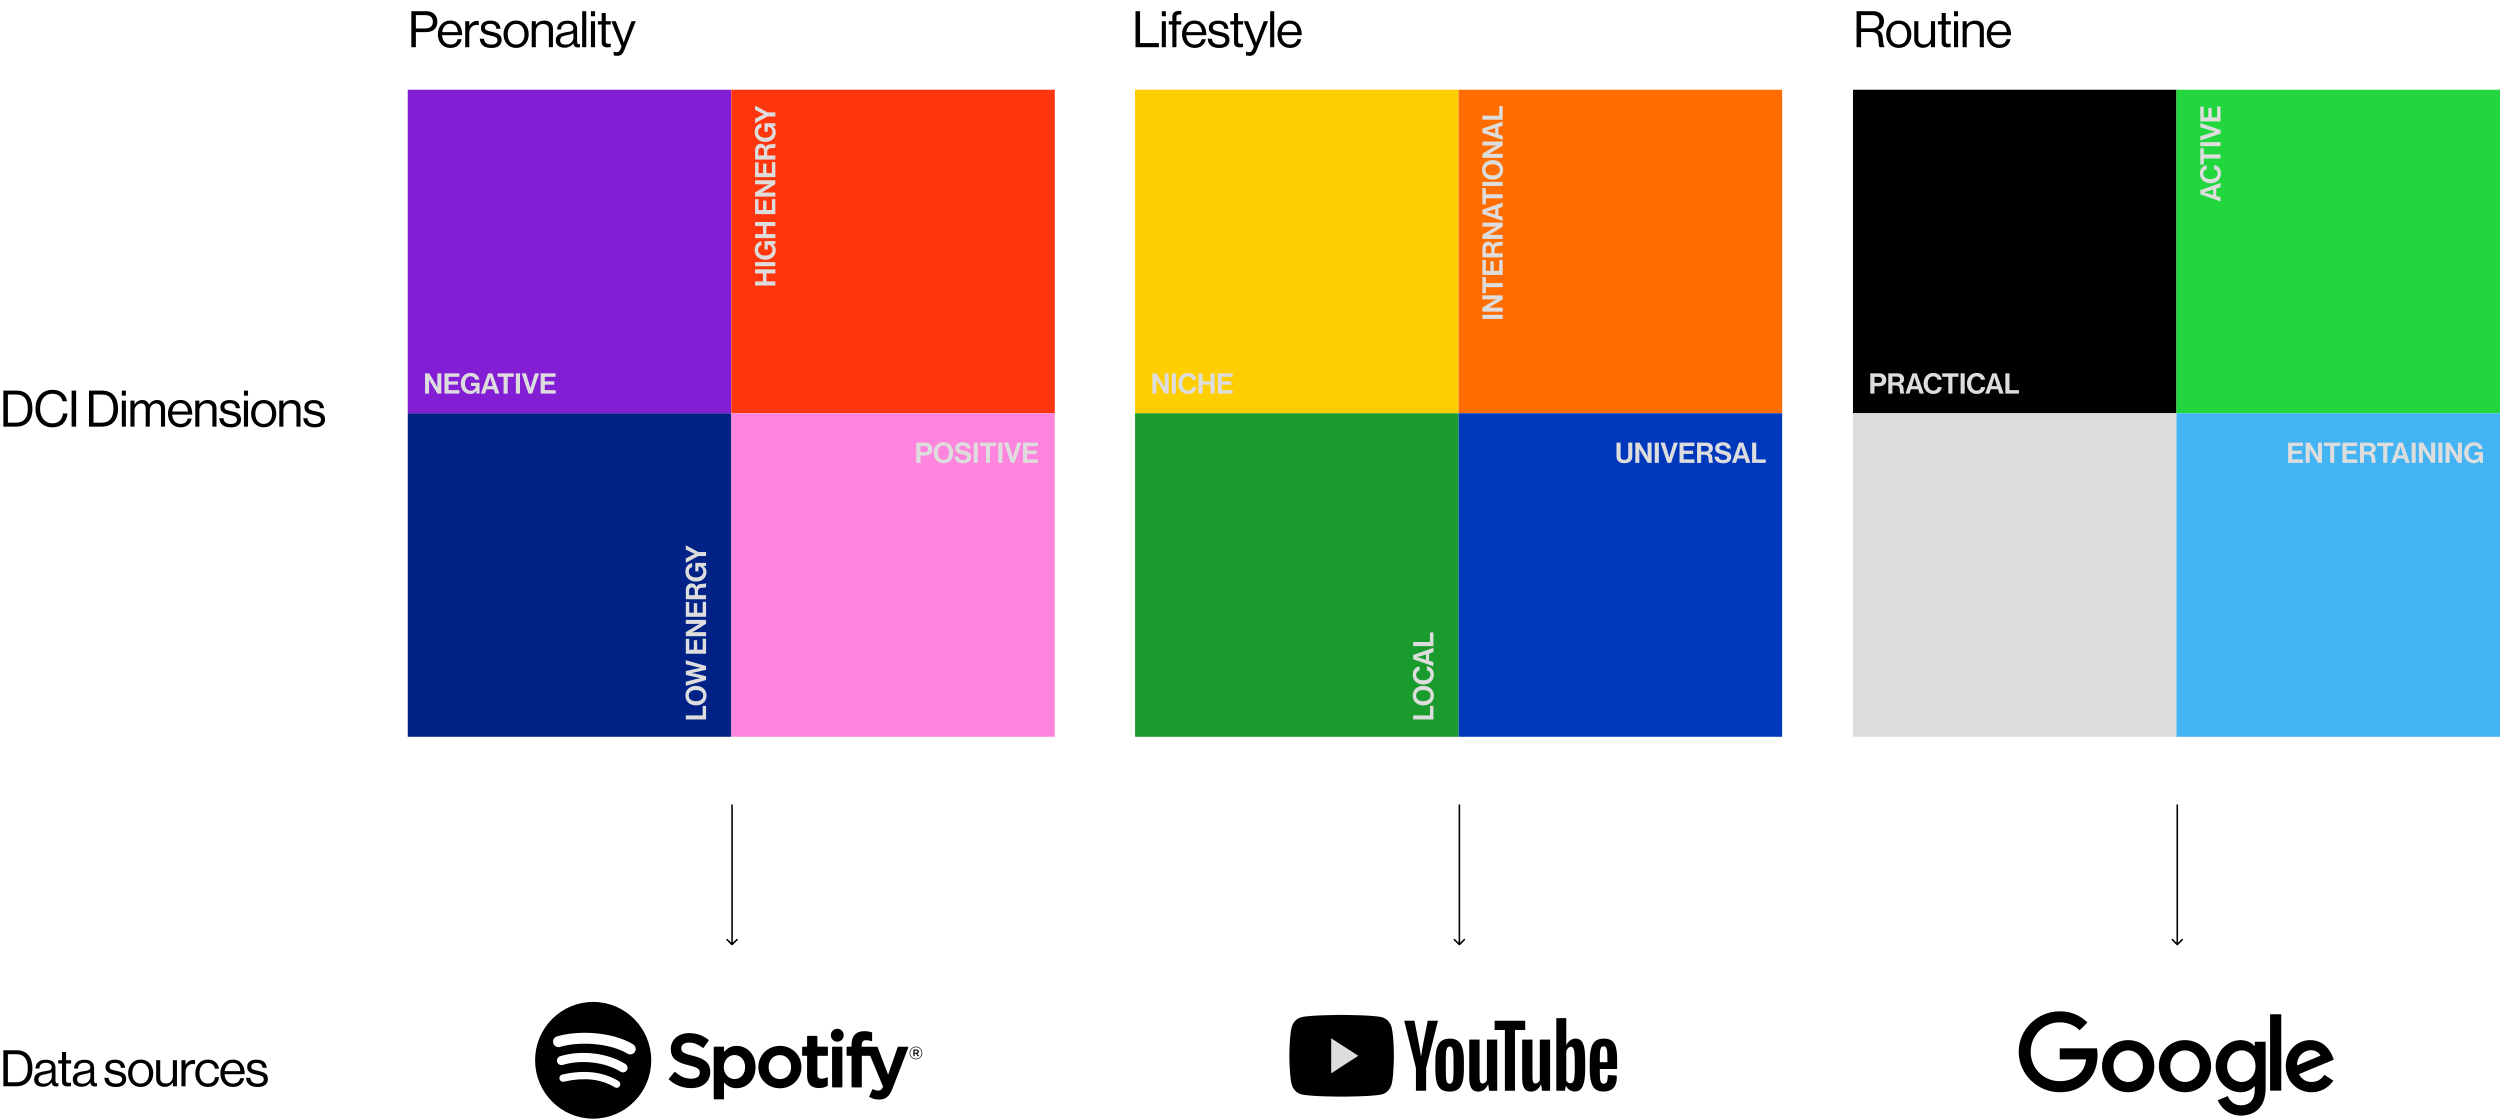 <svg width="1588" height="711" viewBox="0 0 1588 711" fill="none" xmlns="http://www.w3.org/2000/svg">
<rect x="0" y="0" width="1588" height="711" fill="#808080" stroke="none"/>
<g clip-path="url(#clip0_882_32604)">
<rect width="1588" height="711" fill="white"/>
<path d="M261.281 30V7.12H270.817C273.206 7.12 275.019 7.856 276.257 9.328C277.281 10.523 277.793 11.973 277.793 13.68C277.793 15.813 277.174 17.467 275.937 18.64C274.699 19.813 272.854 20.4 270.401 20.4H264.161V30H261.281ZM264.161 9.616V18.064H270.177C271.755 18.064 272.939 17.691 273.729 16.944C274.539 16.197 274.945 15.152 274.945 13.808C274.945 12.443 274.539 11.408 273.729 10.704C272.939 9.979 271.809 9.616 270.337 9.616H264.161ZM286.141 30.448C283.688 30.448 281.736 29.627 280.285 27.984C278.856 26.32 278.141 24.24 278.141 21.744C278.141 19.291 278.867 17.232 280.317 15.568C281.789 13.883 283.677 13.04 285.981 13.04C288.413 13.04 290.291 13.893 291.613 15.6C292.936 17.285 293.597 19.536 293.597 22.352H280.797C280.904 24.101 281.416 25.531 282.333 26.64C283.272 27.728 284.541 28.272 286.141 28.272C288.616 28.272 290.141 27.141 290.717 24.88H293.245C292.861 26.651 292.051 28.027 290.813 29.008C289.576 29.968 288.019 30.448 286.141 30.448ZM289.437 16.496C288.605 15.557 287.453 15.088 285.981 15.088C284.509 15.088 283.336 15.579 282.461 16.56C281.608 17.541 281.075 18.821 280.861 20.4H290.813C290.728 18.736 290.269 17.435 289.437 16.496ZM298.084 13.456V16.208H298.148C298.681 15.333 299.374 14.629 300.228 14.096C301.081 13.541 302.03 13.264 303.076 13.264C303.46 13.264 303.812 13.328 304.132 13.456V15.952H304.036C303.716 15.845 303.332 15.792 302.884 15.792C301.561 15.792 300.43 16.261 299.492 17.2C298.553 18.117 298.084 19.323 298.084 20.816V30H295.492V13.456H298.084ZM312.092 30.48C309.831 30.48 308.071 29.979 306.812 28.976C305.575 27.952 304.892 26.501 304.764 24.624H307.42C307.719 27.077 309.298 28.304 312.156 28.304C313.458 28.304 314.418 28.059 315.036 27.568C315.676 27.056 315.996 26.395 315.996 25.584C315.996 24.709 315.687 24.08 315.068 23.696C314.45 23.312 313.319 22.949 311.676 22.608C310.994 22.459 310.45 22.341 310.044 22.256C309.66 22.149 309.191 22.011 308.636 21.84C308.082 21.648 307.644 21.445 307.324 21.232C307.026 20.997 306.716 20.72 306.396 20.4C306.076 20.08 305.842 19.685 305.692 19.216C305.564 18.747 305.5 18.224 305.5 17.648C305.5 16.24 306.012 15.131 307.036 14.32C308.082 13.509 309.554 13.104 311.452 13.104C315.378 13.104 317.543 14.832 317.948 18.288H315.292C315.164 17.2 314.791 16.411 314.172 15.92C313.554 15.408 312.626 15.152 311.388 15.152C310.258 15.152 309.415 15.376 308.86 15.824C308.327 16.251 308.06 16.816 308.06 17.52C308.06 18.331 308.38 18.907 309.02 19.248C309.66 19.568 310.823 19.899 312.508 20.24C313.532 20.453 314.332 20.656 314.908 20.848C315.506 21.019 316.124 21.296 316.764 21.68C317.404 22.043 317.874 22.533 318.172 23.152C318.471 23.771 318.62 24.539 318.62 25.456C318.62 27.077 318.023 28.325 316.828 29.2C315.634 30.053 314.055 30.48 312.092 30.48ZM333.638 27.952C332.188 29.616 330.257 30.448 327.846 30.448C325.436 30.448 323.494 29.616 322.022 27.952C320.572 26.288 319.846 24.219 319.846 21.744C319.846 19.269 320.572 17.2 322.022 15.536C323.494 13.872 325.436 13.04 327.846 13.04C330.257 13.04 332.188 13.872 333.638 15.536C335.089 17.2 335.814 19.269 335.814 21.744C335.814 24.219 335.089 26.288 333.638 27.952ZM323.878 26.448C324.817 27.664 326.14 28.272 327.846 28.272C329.553 28.272 330.865 27.664 331.782 26.448C332.7 25.211 333.158 23.643 333.158 21.744C333.158 19.824 332.689 18.256 331.75 17.04C330.833 15.803 329.532 15.184 327.846 15.184C326.14 15.184 324.817 15.803 323.878 17.04C322.961 18.277 322.502 19.845 322.502 21.744C322.502 23.643 322.961 25.211 323.878 26.448ZM340.351 13.456V15.632H340.415C341.695 13.925 343.445 13.072 345.663 13.072C347.413 13.072 348.778 13.531 349.759 14.448C350.741 15.365 351.231 16.677 351.231 18.384V30H348.639V18.608C348.639 17.541 348.309 16.72 347.647 16.144C346.986 15.547 346.069 15.248 344.895 15.248C343.573 15.248 342.485 15.675 341.631 16.528C340.778 17.381 340.351 18.48 340.351 19.824V30H337.759V13.456H340.351ZM367.017 30.16C365.375 30.16 364.425 29.339 364.169 27.696H364.137C362.772 29.445 360.937 30.32 358.633 30.32C356.991 30.32 355.647 29.925 354.601 29.136C353.556 28.347 353.033 27.205 353.033 25.712C353.033 24.944 353.151 24.283 353.385 23.728C353.641 23.152 353.961 22.693 354.345 22.352C354.729 21.989 355.252 21.68 355.913 21.424C356.596 21.147 357.247 20.944 357.865 20.816C358.484 20.667 359.273 20.517 360.233 20.368C360.852 20.283 361.289 20.219 361.545 20.176C361.823 20.112 362.175 20.027 362.601 19.92C363.028 19.792 363.327 19.653 363.497 19.504C363.668 19.355 363.828 19.152 363.977 18.896C364.127 18.64 364.201 18.341 364.201 18C364.201 17.061 363.871 16.347 363.209 15.856C362.569 15.344 361.663 15.088 360.489 15.088C357.823 15.088 356.447 16.304 356.361 18.736H353.865C353.908 17.051 354.484 15.696 355.593 14.672C356.724 13.648 358.345 13.136 360.457 13.136C364.532 13.136 366.569 14.885 366.569 18.384V26.256C366.569 26.981 366.687 27.493 366.921 27.792C367.177 28.091 367.647 28.165 368.329 28.016H368.425V29.904C367.999 30.075 367.529 30.16 367.017 30.16ZM359.209 28.336C360.809 28.336 362.047 27.877 362.921 26.96C363.796 26.021 364.233 24.997 364.233 23.888V21.072C363.444 21.563 362.185 21.968 360.457 22.288C359.817 22.416 359.316 22.523 358.953 22.608C358.591 22.672 358.175 22.8 357.705 22.992C357.236 23.163 356.884 23.355 356.649 23.568C356.415 23.781 356.212 24.069 356.041 24.432C355.871 24.773 355.785 25.179 355.785 25.648C355.785 27.44 356.927 28.336 359.209 28.336ZM369.794 30V7.12H372.386V30H369.794ZM375.37 30V13.456H377.962V30H375.37ZM375.37 10.32V7.12H377.962V10.32H375.37ZM379.799 15.568V13.456H382.199V8.24H384.791V13.456H387.991V15.568H384.791V26.32C384.791 27.344 385.346 27.856 386.455 27.856C386.925 27.856 387.383 27.781 387.831 27.632H387.927V29.872C387.223 30.021 386.53 30.096 385.847 30.096C383.415 30.096 382.199 29.029 382.199 26.896V15.568H379.799ZM392.14 35.472C391.159 35.472 390.38 35.355 389.804 35.12V32.816H389.932C390.359 33.051 390.945 33.168 391.692 33.168C392.268 33.168 392.748 33.019 393.132 32.72C393.516 32.443 393.857 31.92 394.156 31.152L394.796 29.52L388.332 13.456H391.148L395.052 23.76L396.172 26.992H396.236C396.62 25.755 396.983 24.677 397.324 23.76L401.1 13.456H403.852L396.78 31.344C396.14 32.965 395.479 34.053 394.796 34.608C394.113 35.184 393.228 35.472 392.14 35.472Z" fill="black"/>
<path d="M721.281 30V7.12H724.161V27.344H736.161V30H721.281ZM737.975 30V13.456H740.567V30H737.975ZM737.975 10.32V7.12H740.567V10.32H737.975ZM742.404 15.568V13.456H744.676V10.8C744.676 9.435 745.05 8.453 745.796 7.856C746.543 7.237 747.631 6.928 749.06 6.928C749.466 6.928 749.903 6.949 750.372 6.992V9.2C750.074 9.179 749.796 9.168 749.54 9.168C748.708 9.168 748.122 9.296 747.78 9.552C747.439 9.808 747.268 10.267 747.268 10.928V13.456H750.34V15.568H747.268V30H744.676V15.568H742.404ZM758.83 30.448C756.377 30.448 754.425 29.627 752.974 27.984C751.545 26.32 750.83 24.24 750.83 21.744C750.83 19.291 751.555 17.232 753.006 15.568C754.478 13.883 756.366 13.04 758.67 13.04C761.102 13.04 762.979 13.893 764.302 15.6C765.625 17.285 766.286 19.536 766.286 22.352H753.486C753.593 24.101 754.105 25.531 755.022 26.64C755.961 27.728 757.23 28.272 758.83 28.272C761.305 28.272 762.83 27.141 763.406 24.88H765.934C765.55 26.651 764.739 28.027 763.502 29.008C762.265 29.968 760.707 30.448 758.83 30.448ZM762.126 16.496C761.294 15.557 760.142 15.088 758.67 15.088C757.198 15.088 756.025 15.579 755.15 16.56C754.297 17.541 753.763 18.821 753.55 20.4H763.502C763.417 18.736 762.958 17.435 762.126 16.496ZM774.452 30.48C772.191 30.48 770.431 29.979 769.172 28.976C767.935 27.952 767.252 26.501 767.124 24.624H769.78C770.079 27.077 771.658 28.304 774.516 28.304C775.818 28.304 776.778 28.059 777.396 27.568C778.036 27.056 778.356 26.395 778.356 25.584C778.356 24.709 778.047 24.08 777.428 23.696C776.81 23.312 775.679 22.949 774.036 22.608C773.354 22.459 772.81 22.341 772.404 22.256C772.02 22.149 771.551 22.011 770.996 21.84C770.442 21.648 770.004 21.445 769.684 21.232C769.386 20.997 769.076 20.72 768.756 20.4C768.436 20.08 768.202 19.685 768.052 19.216C767.924 18.747 767.86 18.224 767.86 17.648C767.86 16.24 768.372 15.131 769.396 14.32C770.442 13.509 771.914 13.104 773.812 13.104C777.738 13.104 779.903 14.832 780.308 18.288H777.652C777.524 17.2 777.151 16.411 776.532 15.92C775.914 15.408 774.986 15.152 773.748 15.152C772.618 15.152 771.775 15.376 771.22 15.824C770.687 16.251 770.42 16.816 770.42 17.52C770.42 18.331 770.74 18.907 771.38 19.248C772.02 19.568 773.183 19.899 774.868 20.24C775.892 20.453 776.692 20.656 777.268 20.848C777.866 21.019 778.484 21.296 779.124 21.68C779.764 22.043 780.234 22.533 780.532 23.152C780.831 23.771 780.98 24.539 780.98 25.456C780.98 27.077 780.383 28.325 779.188 29.2C777.994 30.053 776.415 30.48 774.452 30.48ZM781.453 15.568V13.456H783.853V8.24H786.445V13.456H789.645V15.568H786.445V26.32C786.445 27.344 787 27.856 788.109 27.856C788.579 27.856 789.037 27.781 789.485 27.632H789.581V29.872C788.877 30.021 788.184 30.096 787.501 30.096C785.069 30.096 783.853 29.029 783.853 26.896V15.568H781.453ZM793.794 35.472C792.812 35.472 792.034 35.355 791.458 35.12V32.816H791.586C792.012 33.051 792.599 33.168 793.346 33.168C793.922 33.168 794.402 33.019 794.786 32.72C795.17 32.443 795.511 31.92 795.81 31.152L796.45 29.52L789.986 13.456H792.802L796.706 23.76L797.826 26.992H797.89C798.274 25.755 798.636 24.677 798.978 23.76L802.754 13.456H805.506L798.434 31.344C797.794 32.965 797.132 34.053 796.45 34.608C795.767 35.184 794.882 35.472 793.794 35.472ZM806.794 30V7.12H809.386V30H806.794ZM819.442 30.448C816.989 30.448 815.037 29.627 813.586 27.984C812.157 26.32 811.442 24.24 811.442 21.744C811.442 19.291 812.168 17.232 813.618 15.568C815.09 13.883 816.978 13.04 819.282 13.04C821.714 13.04 823.592 13.893 824.914 15.6C826.237 17.285 826.898 19.536 826.898 22.352H814.098C814.205 24.101 814.717 25.531 815.634 26.64C816.573 27.728 817.842 28.272 819.442 28.272C821.917 28.272 823.442 27.141 824.018 24.88H826.546C826.162 26.651 825.352 28.027 824.114 29.008C822.877 29.968 821.32 30.448 819.442 30.448ZM822.738 16.496C821.906 15.557 820.754 15.088 819.282 15.088C817.81 15.088 816.637 15.579 815.762 16.56C814.909 17.541 814.376 18.821 814.162 20.4H824.114C824.029 18.736 823.57 17.435 822.738 16.496Z" fill="black"/>
<path d="M1179.28 30V7.12H1189.97C1191.97 7.12 1193.6 7.696 1194.83 8.848C1196.09 10 1196.72 11.515 1196.72 13.392C1196.72 16.315 1195.4 18.203 1192.75 19.056V19.152C1193.88 19.557 1194.68 20.197 1195.15 21.072C1195.64 21.925 1195.94 23.227 1196.05 24.976C1196.26 27.899 1196.61 29.531 1197.1 29.872V30H1194C1193.77 29.808 1193.6 29.403 1193.49 28.784C1193.4 28.165 1193.3 26.864 1193.17 24.88C1193.06 23.216 1192.65 22.043 1191.92 21.36C1191.22 20.677 1190.09 20.336 1188.53 20.336H1182.16V30H1179.28ZM1182.16 9.616V18H1188.94C1190.52 18 1191.72 17.637 1192.53 16.912C1193.34 16.165 1193.74 15.131 1193.74 13.808C1193.74 12.379 1193.38 11.323 1192.66 10.64C1191.93 9.957 1190.75 9.616 1189.1 9.616H1182.16ZM1211.9 27.952C1210.45 29.616 1208.52 30.448 1206.11 30.448C1203.7 30.448 1201.76 29.616 1200.29 27.952C1198.84 26.288 1198.11 24.219 1198.11 21.744C1198.11 19.269 1198.84 17.2 1200.29 15.536C1201.76 13.872 1203.7 13.04 1206.11 13.04C1208.52 13.04 1210.45 13.872 1211.9 15.536C1213.35 17.2 1214.08 19.269 1214.08 21.744C1214.08 24.219 1213.35 26.288 1211.9 27.952ZM1202.14 26.448C1203.08 27.664 1204.4 28.272 1206.11 28.272C1207.82 28.272 1209.13 27.664 1210.05 26.448C1210.96 25.211 1211.42 23.643 1211.42 21.744C1211.42 19.824 1210.95 18.256 1210.01 17.04C1209.1 15.803 1207.8 15.184 1206.11 15.184C1204.4 15.184 1203.08 15.803 1202.14 17.04C1201.22 18.277 1200.77 19.845 1200.77 21.744C1200.77 23.643 1201.22 25.211 1202.14 26.448ZM1229.14 30H1226.55V27.728H1226.49C1225.19 29.499 1223.52 30.384 1221.49 30.384C1219.79 30.384 1218.43 29.904 1217.43 28.944C1216.43 27.963 1215.93 26.619 1215.93 24.912V13.456H1218.52V24.848C1218.52 25.915 1218.84 26.747 1219.48 27.344C1220.14 27.941 1221.06 28.24 1222.23 28.24C1223.53 28.24 1224.58 27.803 1225.37 26.928C1226.16 26.053 1226.55 24.955 1226.55 23.632V13.456H1229.14V30ZM1230.95 15.568V13.456H1233.35V8.24H1235.94V13.456H1239.14V15.568H1235.94V26.32C1235.94 27.344 1236.5 27.856 1237.61 27.856C1238.08 27.856 1238.54 27.781 1238.98 27.632H1239.08V29.872C1238.38 30.021 1237.68 30.096 1237 30.096C1234.57 30.096 1233.35 29.029 1233.35 26.896V15.568H1230.95ZM1241.18 30V13.456H1243.77V30H1241.18ZM1241.18 10.32V7.12H1243.77V10.32H1241.18ZM1249.26 13.456V15.632H1249.32C1250.6 13.925 1252.35 13.072 1254.57 13.072C1256.32 13.072 1257.68 13.531 1258.67 14.448C1259.65 15.365 1260.14 16.677 1260.14 18.384V30H1257.55V18.608C1257.55 17.541 1257.21 16.72 1256.55 16.144C1255.89 15.547 1254.97 15.248 1253.8 15.248C1252.48 15.248 1251.39 15.675 1250.54 16.528C1249.68 17.381 1249.26 18.48 1249.26 19.824V30H1246.67V13.456H1249.26ZM1270 30.448C1267.55 30.448 1265.6 29.627 1264.15 27.984C1262.72 26.32 1262 24.24 1262 21.744C1262 19.291 1262.73 17.232 1264.18 15.568C1265.65 13.883 1267.54 13.04 1269.84 13.04C1272.28 13.04 1274.15 13.893 1275.48 15.6C1276.8 17.285 1277.46 19.536 1277.46 22.352H1264.66C1264.77 24.101 1265.28 25.531 1266.2 26.64C1267.13 27.728 1268.4 28.272 1270 28.272C1272.48 28.272 1274 27.141 1274.58 24.88H1277.11C1276.72 26.651 1275.91 28.027 1274.68 29.008C1273.44 29.968 1271.88 30.448 1270 30.448ZM1273.3 16.496C1272.47 15.557 1271.32 15.088 1269.84 15.088C1268.37 15.088 1267.2 15.579 1266.32 16.56C1265.47 17.541 1264.94 18.821 1264.72 20.4H1274.68C1274.59 18.736 1274.13 17.435 1273.3 16.496Z" fill="black"/>
<rect x="259" y="57" width="205.501" height="205.501" fill="#841ED5"/>
<rect x="259" y="262.499" width="205.501" height="205.501" fill="#002186"/>
<rect x="464.5" y="57" width="205.501" height="205.501" fill="#FF350D"/>
<rect x="464.5" y="262.499" width="205.501" height="205.501" fill="#FF84DD"/>
<rect x="1177" y="57" width="205.501" height="205.501" fill="black"/>
<rect x="1177" y="262.499" width="205.501" height="205.501" fill="#DDDDDD"/>
<rect x="1382.5" y="57" width="205.501" height="205.501" fill="#21D73D"/>
<rect x="1382.5" y="262.499" width="205.501" height="205.501" fill="#42B3F3"/>
<rect x="721" y="57" width="205.501" height="205.501" fill="#FFCE00"/>
<rect x="721" y="262.499" width="205.501" height="205.501" fill="#1A9B2D"/>
<rect x="926.5" y="57" width="205.501" height="205.501" fill="#FF6D00"/>
<rect x="926.5" y="262.499" width="205.501" height="205.501" fill="#0038BC"/>
<g style="mix-blend-mode:difference">
<path d="M269.99 250V237.13H272.636L276.92 244.312C277.04 244.516 277.172 244.768 277.316 245.068C277.472 245.368 277.592 245.62 277.676 245.824L277.82 246.112H277.856C277.808 245.224 277.784 244.48 277.784 243.88V237.13H280.358V250H277.838L273.446 242.89C273.326 242.686 273.188 242.44 273.032 242.152C272.876 241.852 272.756 241.6 272.672 241.396L272.528 241.108H272.492C272.54 242.008 272.564 242.758 272.564 243.358V250H269.99ZM282.33 250V237.13H291.798V239.326H284.94V242.206H290.952V244.348H284.94V247.822H291.852V250H282.33ZM302.643 250L302.553 248.272H302.517C301.725 249.604 300.519 250.27 298.899 250.27C297.015 250.27 295.509 249.646 294.381 248.398C293.265 247.15 292.707 245.554 292.707 243.61C292.707 241.402 293.409 239.65 294.813 238.354C295.893 237.37 297.273 236.878 298.953 236.878C300.525 236.878 301.779 237.268 302.715 238.048C303.663 238.828 304.245 239.872 304.461 241.18H301.905C301.749 240.532 301.425 240.016 300.933 239.632C300.441 239.236 299.799 239.038 299.007 239.038C297.843 239.038 296.943 239.464 296.307 240.316C295.683 241.168 295.371 242.266 295.371 243.61C295.371 244.942 295.695 246.034 296.343 246.886C297.003 247.738 297.879 248.164 298.971 248.164C299.931 248.164 300.723 247.87 301.347 247.282C301.971 246.682 302.283 246.004 302.283 245.248V245.176H299.187V243.16H304.605V250H302.643ZM305.493 250L309.975 237.13H312.675L317.211 250H314.493L313.629 247.264H308.985L308.139 250H305.493ZM310.749 241.558L309.597 245.266H312.999L311.847 241.558L311.325 239.578H311.289C311.073 240.442 310.893 241.102 310.749 241.558ZM316.012 239.326V237.13H326.362V239.326H322.492V250H319.882V239.326H316.012ZM327.699 250V237.13H330.309V250H327.699ZM335.688 250L331.35 237.13H334.086L336.354 244.582L336.912 246.634H336.948C337.152 245.818 337.338 245.134 337.506 244.582L339.756 237.13H342.402L338.064 250H335.688ZM343.431 250V237.13H352.899V239.326H346.041V242.206H352.053V244.348H346.041V247.822H352.953V250H343.431Z" fill="#DDDDDD"/>
</g>
<g style="mix-blend-mode:difference">
<path d="M731.99 250V237.13H734.636L738.92 244.312C739.04 244.516 739.172 244.768 739.316 245.068C739.472 245.368 739.592 245.62 739.676 245.824L739.82 246.112H739.856C739.808 245.224 739.784 244.48 739.784 243.88V237.13H742.358V250H739.838L735.446 242.89C735.326 242.686 735.188 242.44 735.032 242.152C734.876 241.852 734.756 241.6 734.672 241.396L734.528 241.108H734.492C734.54 242.008 734.564 242.758 734.564 243.358V250H731.99ZM744.348 250V237.13H746.958V250H744.348ZM754.587 250.27C752.775 250.27 751.287 249.646 750.123 248.398C748.971 247.138 748.395 245.542 748.395 243.61C748.395 241.666 748.959 240.058 750.087 238.786C751.215 237.514 752.709 236.878 754.569 236.878C756.105 236.878 757.335 237.286 758.259 238.102C759.195 238.906 759.735 239.944 759.879 241.216H757.287C757.167 240.556 756.867 240.034 756.387 239.65C755.919 239.266 755.313 239.074 754.569 239.074C753.429 239.074 752.559 239.494 751.959 240.334C751.359 241.174 751.059 242.266 751.059 243.61C751.059 244.942 751.377 246.028 752.013 246.868C752.661 247.708 753.519 248.128 754.587 248.128C755.343 248.128 755.973 247.924 756.477 247.516C756.981 247.096 757.275 246.544 757.359 245.86H759.915C759.843 247.072 759.369 248.086 758.493 248.902C757.521 249.814 756.219 250.27 754.587 250.27ZM761.258 250V237.13H763.868V242.17H768.926V237.13H771.536V250H768.926V244.33H763.868V250H761.258ZM773.51 250V237.13H782.978V239.326H776.12V242.206H782.132V244.348H776.12V247.822H783.032V250H773.51Z" fill="#DDDDDD"/>
</g>
<g style="mix-blend-mode:difference">
<path d="M1187.99 250V237.13H1193.64C1195.11 237.13 1196.23 237.532 1197.01 238.336C1197.78 239.128 1198.16 240.106 1198.16 241.27C1198.16 242.494 1197.78 243.478 1197.01 244.222C1196.24 244.966 1195.19 245.338 1193.86 245.338H1190.69V250H1187.99ZM1190.69 239.398V243.214H1193.39C1194.06 243.214 1194.58 243.046 1194.94 242.71C1195.3 242.362 1195.48 241.888 1195.48 241.288C1195.48 240.688 1195.3 240.226 1194.94 239.902C1194.58 239.566 1194.07 239.398 1193.43 239.398H1190.69ZM1199.45 250V237.13H1205.35C1206.59 237.13 1207.59 237.46 1208.34 238.12C1209.11 238.78 1209.49 239.644 1209.49 240.712C1209.49 242.356 1208.71 243.394 1207.14 243.826V243.88C1207.75 244.06 1208.2 244.348 1208.5 244.744C1208.82 245.128 1209.01 245.704 1209.1 246.472C1209.12 246.76 1209.15 247.102 1209.17 247.498C1209.21 247.882 1209.23 248.188 1209.24 248.416C1209.27 248.644 1209.29 248.872 1209.31 249.1C1209.35 249.328 1209.39 249.508 1209.44 249.64C1209.5 249.76 1209.57 249.838 1209.66 249.874V250H1207.15C1207.11 249.976 1207.06 249.934 1207.03 249.874C1206.99 249.802 1206.96 249.706 1206.94 249.586C1206.91 249.466 1206.89 249.346 1206.87 249.226C1206.85 249.094 1206.84 248.932 1206.81 248.74C1206.8 248.536 1206.79 248.362 1206.78 248.218C1206.76 248.062 1206.75 247.864 1206.72 247.624C1206.71 247.372 1206.7 247.174 1206.69 247.03C1206.58 245.566 1205.74 244.834 1204.17 244.834H1202.06V250H1199.45ZM1202.06 239.236V242.818H1204.83C1205.52 242.818 1206.04 242.656 1206.4 242.332C1206.77 242.008 1206.96 241.582 1206.96 241.054C1206.96 240.514 1206.78 240.076 1206.43 239.74C1206.09 239.404 1205.58 239.236 1204.9 239.236H1202.06ZM1210.33 250L1214.81 237.13H1217.51L1222.05 250H1219.33L1218.46 247.264H1213.82L1212.97 250H1210.33ZM1215.58 241.558L1214.43 245.266H1217.83L1216.68 241.558L1216.16 239.578H1216.12C1215.91 240.442 1215.73 241.102 1215.58 241.558ZM1228.04 250.27C1226.23 250.27 1224.74 249.646 1223.58 248.398C1222.43 247.138 1221.85 245.542 1221.85 243.61C1221.85 241.666 1222.41 240.058 1223.54 238.786C1224.67 237.514 1226.16 236.878 1228.02 236.878C1229.56 236.878 1230.79 237.286 1231.71 238.102C1232.65 238.906 1233.19 239.944 1233.33 241.216H1230.74C1230.62 240.556 1230.32 240.034 1229.84 239.65C1229.37 239.266 1228.77 239.074 1228.02 239.074C1226.88 239.074 1226.01 239.494 1225.41 240.334C1224.81 241.174 1224.51 242.266 1224.51 243.61C1224.51 244.942 1224.83 246.028 1225.47 246.868C1226.12 247.708 1226.97 248.128 1228.04 248.128C1228.8 248.128 1229.43 247.924 1229.93 247.516C1230.44 247.096 1230.73 246.544 1230.81 245.86H1233.37C1233.3 247.072 1232.82 248.086 1231.95 248.902C1230.98 249.814 1229.67 250.27 1228.04 250.27ZM1233.7 239.326V237.13H1244.05V239.326H1240.18V250H1237.57V239.326H1233.7ZM1245.38 250V237.13H1247.99V250H1245.38ZM1255.62 250.27C1253.81 250.27 1252.32 249.646 1251.16 248.398C1250.01 247.138 1249.43 245.542 1249.43 243.61C1249.43 241.666 1249.99 240.058 1251.12 238.786C1252.25 237.514 1253.74 236.878 1255.6 236.878C1257.14 236.878 1258.37 237.286 1259.29 238.102C1260.23 238.906 1260.77 239.944 1260.91 241.216H1258.32C1258.2 240.556 1257.9 240.034 1257.42 239.65C1256.95 239.266 1256.35 239.074 1255.6 239.074C1254.46 239.074 1253.59 239.494 1252.99 240.334C1252.39 241.174 1252.09 242.266 1252.09 243.61C1252.09 244.942 1252.41 246.028 1253.05 246.868C1253.7 247.708 1254.55 248.128 1255.62 248.128C1256.38 248.128 1257.01 247.924 1257.51 247.516C1258.02 247.096 1258.31 246.544 1258.39 245.86H1260.95C1260.88 247.072 1260.4 248.086 1259.53 248.902C1258.56 249.814 1257.25 250.27 1255.62 250.27ZM1261.01 250L1265.49 237.13H1268.19L1272.72 250H1270.01L1269.14 247.264H1264.5L1263.65 250H1261.01ZM1266.26 241.558L1265.11 245.266H1268.51L1267.36 241.558L1266.84 239.578H1266.8C1266.59 240.442 1266.41 241.102 1266.26 241.558ZM1273.81 250V237.13H1276.42V247.822H1282.46V250H1273.81Z" fill="#DDDDDD"/>
</g>
<g style="mix-blend-mode:difference">
<path d="M582.011 294V281.13H587.663C589.127 281.13 590.249 281.532 591.029 282.336C591.797 283.128 592.181 284.106 592.181 285.27C592.181 286.494 591.797 287.478 591.029 288.222C590.261 288.966 589.211 289.338 587.879 289.338H584.711V294H582.011ZM584.711 283.398V287.214H587.411C588.083 287.214 588.599 287.046 588.959 286.71C589.319 286.362 589.499 285.888 589.499 285.288C589.499 284.688 589.319 284.226 588.959 283.902C588.599 283.566 588.095 283.398 587.447 283.398H584.711ZM603.8 292.416C602.672 293.664 601.172 294.288 599.3 294.288C597.428 294.288 595.922 293.664 594.782 292.416C593.654 291.156 593.09 289.548 593.09 287.592C593.09 285.636 593.654 284.028 594.782 282.768C595.922 281.508 597.428 280.878 599.3 280.878C601.172 280.878 602.672 281.508 603.8 282.768C604.928 284.028 605.492 285.636 605.492 287.592C605.492 289.548 604.928 291.156 603.8 292.416ZM596.672 290.868C597.296 291.72 598.178 292.146 599.318 292.146C600.458 292.146 601.328 291.726 601.928 290.886C602.528 290.034 602.828 288.936 602.828 287.592C602.828 286.248 602.528 285.15 601.928 284.298C601.328 283.446 600.458 283.02 599.318 283.02C598.178 283.02 597.296 283.446 596.672 284.298C596.06 285.15 595.754 286.248 595.754 287.592C595.754 288.924 596.06 290.016 596.672 290.868ZM611.906 294.288C610.166 294.288 608.816 293.922 607.856 293.19C606.896 292.446 606.392 291.39 606.344 290.022H608.9C608.984 290.79 609.254 291.342 609.71 291.678C610.178 292.014 610.874 292.182 611.798 292.182C612.53 292.182 613.13 292.05 613.598 291.786C614.066 291.51 614.3 291.09 614.3 290.526C614.3 290.322 614.27 290.142 614.21 289.986C614.162 289.818 614.054 289.674 613.886 289.554C613.718 289.422 613.574 289.32 613.454 289.248C613.334 289.164 613.112 289.08 612.788 288.996C612.464 288.9 612.218 288.834 612.05 288.798C611.882 288.75 611.57 288.672 611.114 288.564C610.562 288.432 610.106 288.318 609.746 288.222C609.398 288.126 609.008 287.976 608.576 287.772C608.156 287.568 607.82 287.346 607.568 287.106C607.328 286.854 607.124 286.53 606.956 286.134C606.788 285.726 606.704 285.264 606.704 284.748C606.704 283.512 607.154 282.564 608.054 281.904C608.966 281.232 610.16 280.896 611.636 280.896C613.1 280.896 614.27 281.244 615.146 281.94C616.022 282.636 616.508 283.626 616.604 284.91H614.102C614.03 284.286 613.766 283.806 613.31 283.47C612.866 283.134 612.302 282.966 611.618 282.966C610.91 282.966 610.346 283.104 609.926 283.38C609.506 283.656 609.296 284.022 609.296 284.478C609.296 284.97 609.5 285.33 609.908 285.558C610.328 285.786 611.06 286.014 612.104 286.242C612.728 286.374 613.238 286.5 613.634 286.62C614.03 286.728 614.456 286.89 614.912 287.106C615.38 287.31 615.74 287.538 615.992 287.79C616.256 288.042 616.472 288.378 616.64 288.798C616.82 289.206 616.91 289.68 616.91 290.22C616.91 291.492 616.448 292.488 615.524 293.208C614.6 293.928 613.394 294.288 611.906 294.288ZM618.487 294V281.13H621.097V294H618.487ZM622.426 283.326V281.13H632.776V283.326H628.906V294H626.296V283.326H622.426ZM634.113 294V281.13H636.723V294H634.113ZM642.103 294L637.765 281.13H640.501L642.769 288.582L643.327 290.634H643.363C643.567 289.818 643.753 289.134 643.921 288.582L646.171 281.13H648.817L644.479 294H642.103ZM649.845 294V281.13H659.313V283.326H652.455V286.206H658.467V288.348H652.455V291.822H659.367V294H649.845Z" fill="#DDDDDD"/>
</g>
<g style="mix-blend-mode:difference">
<path d="M1031.88 294.216C1030.22 294.216 1028.96 293.844 1028.1 293.1C1027.23 292.344 1026.8 291.264 1026.8 289.86V281.13H1029.41V289.86C1029.41 291.372 1030.21 292.128 1031.82 292.128C1032.63 292.128 1033.23 291.918 1033.64 291.498C1034.05 291.078 1034.25 290.52 1034.25 289.824V281.13H1036.86V289.86C1036.86 291.252 1036.44 292.326 1035.58 293.082C1034.74 293.838 1033.51 294.216 1031.88 294.216ZM1038.74 294V281.13H1041.38L1045.67 288.312C1045.79 288.516 1045.92 288.768 1046.06 289.068C1046.22 289.368 1046.34 289.62 1046.42 289.824L1046.57 290.112H1046.6C1046.56 289.224 1046.53 288.48 1046.53 287.88V281.13H1049.11V294H1046.59L1042.19 286.89C1042.07 286.686 1041.94 286.44 1041.78 286.152C1041.62 285.852 1041.5 285.6 1041.42 285.396L1041.28 285.108H1041.24C1041.29 286.008 1041.31 286.758 1041.31 287.358V294H1038.74ZM1051.1 294V281.13H1053.71V294H1051.1ZM1059.08 294L1054.75 281.13H1057.48L1059.75 288.582L1060.31 290.634H1060.34C1060.55 289.818 1060.73 289.134 1060.9 288.582L1063.15 281.13H1065.8L1061.46 294H1059.08ZM1066.83 294V281.13H1076.3V283.326H1069.44V286.206H1075.45V288.348H1069.44V291.822H1076.35V294H1066.83ZM1077.97 294V281.13H1083.88C1085.11 281.13 1086.11 281.46 1086.86 282.12C1087.63 282.78 1088.02 283.644 1088.02 284.712C1088.02 286.356 1087.23 287.394 1085.66 287.826V287.88C1086.27 288.06 1086.73 288.348 1087.03 288.744C1087.34 289.128 1087.54 289.704 1087.62 290.472C1087.64 290.76 1087.67 291.102 1087.69 291.498C1087.73 291.882 1087.75 292.188 1087.76 292.416C1087.79 292.644 1087.81 292.872 1087.84 293.1C1087.87 293.328 1087.91 293.508 1087.96 293.64C1088.02 293.76 1088.09 293.838 1088.18 293.874V294H1085.68C1085.63 293.976 1085.59 293.934 1085.55 293.874C1085.51 293.802 1085.48 293.706 1085.46 293.586C1085.44 293.466 1085.41 293.346 1085.39 293.226C1085.38 293.094 1085.36 292.932 1085.33 292.74C1085.32 292.536 1085.31 292.362 1085.3 292.218C1085.29 292.062 1085.27 291.864 1085.24 291.624C1085.23 291.372 1085.22 291.174 1085.21 291.03C1085.1 289.566 1084.26 288.834 1082.69 288.834H1080.58V294H1077.97ZM1080.58 283.236V286.818H1083.35C1084.04 286.818 1084.56 286.656 1084.92 286.332C1085.29 286.008 1085.48 285.582 1085.48 285.054C1085.48 284.514 1085.3 284.076 1084.96 283.74C1084.61 283.404 1084.1 283.236 1083.43 283.236H1080.58ZM1094.68 294.288C1092.94 294.288 1091.59 293.922 1090.63 293.19C1089.67 292.446 1089.17 291.39 1089.12 290.022H1091.68C1091.76 290.79 1092.03 291.342 1092.49 291.678C1092.96 292.014 1093.65 292.182 1094.58 292.182C1095.31 292.182 1095.91 292.05 1096.38 291.786C1096.84 291.51 1097.08 291.09 1097.08 290.526C1097.08 290.322 1097.05 290.142 1096.99 289.986C1096.94 289.818 1096.83 289.674 1096.66 289.554C1096.5 289.422 1096.35 289.32 1096.23 289.248C1096.11 289.164 1095.89 289.08 1095.57 288.996C1095.24 288.9 1095 288.834 1094.83 288.798C1094.66 288.75 1094.35 288.672 1093.89 288.564C1093.34 288.432 1092.88 288.318 1092.52 288.222C1092.18 288.126 1091.79 287.976 1091.35 287.772C1090.93 287.568 1090.6 287.346 1090.35 287.106C1090.11 286.854 1089.9 286.53 1089.73 286.134C1089.57 285.726 1089.48 285.264 1089.48 284.748C1089.48 283.512 1089.93 282.564 1090.83 281.904C1091.74 281.232 1092.94 280.896 1094.41 280.896C1095.88 280.896 1097.05 281.244 1097.92 281.94C1098.8 282.636 1099.29 283.626 1099.38 284.91H1096.88C1096.81 284.286 1096.54 283.806 1096.09 283.47C1095.64 283.134 1095.08 282.966 1094.4 282.966C1093.69 282.966 1093.12 283.104 1092.7 283.38C1092.28 283.656 1092.07 284.022 1092.07 284.478C1092.07 284.97 1092.28 285.33 1092.69 285.558C1093.11 285.786 1093.84 286.014 1094.88 286.242C1095.51 286.374 1096.02 286.5 1096.41 286.62C1096.81 286.728 1097.23 286.89 1097.69 287.106C1098.16 287.31 1098.52 287.538 1098.77 287.79C1099.03 288.042 1099.25 288.378 1099.42 288.798C1099.6 289.206 1099.69 289.68 1099.69 290.22C1099.69 291.492 1099.23 292.488 1098.3 293.208C1097.38 293.928 1096.17 294.288 1094.68 294.288ZM1100.13 294L1104.62 281.13H1107.32L1111.85 294H1109.13L1108.27 291.264H1103.63L1102.78 294H1100.13ZM1105.39 285.558L1104.24 289.266H1107.64L1106.49 285.558L1105.97 283.578H1105.93C1105.71 284.442 1105.53 285.102 1105.39 285.558ZM1112.94 294V281.13H1115.55V291.822H1121.59V294H1112.94Z" fill="#DDDDDD"/>
</g>
<g style="mix-blend-mode:difference">
<path d="M1453.41 294V281.13H1462.88V283.326H1456.02V286.206H1462.03V288.348H1456.02V291.822H1462.93V294H1453.41ZM1464.56 294V281.13H1467.2L1471.49 288.312C1471.61 288.516 1471.74 288.768 1471.88 289.068C1472.04 289.368 1472.16 289.62 1472.24 289.824L1472.39 290.112H1472.42C1472.37 289.224 1472.35 288.48 1472.35 287.88V281.13H1474.92V294H1472.4L1468.01 286.89C1467.89 286.686 1467.75 286.44 1467.6 286.152C1467.44 285.852 1467.32 285.6 1467.24 285.396L1467.09 285.108H1467.06C1467.11 286.008 1467.13 286.758 1467.13 287.358V294H1464.56ZM1476.23 283.326V281.13H1486.58V283.326H1482.71V294H1480.1V283.326H1476.23ZM1487.9 294V281.13H1497.37V283.326H1490.51V286.206H1496.52V288.348H1490.51V291.822H1497.42V294H1487.9ZM1499.04 294V281.13H1504.95C1506.18 281.13 1507.18 281.46 1507.94 282.12C1508.7 282.78 1509.09 283.644 1509.09 284.712C1509.09 286.356 1508.3 287.394 1506.73 287.826V287.88C1507.34 288.06 1507.8 288.348 1508.1 288.744C1508.41 289.128 1508.61 289.704 1508.69 290.472C1508.72 290.76 1508.74 291.102 1508.76 291.498C1508.8 291.882 1508.82 292.188 1508.84 292.416C1508.86 292.644 1508.88 292.872 1508.91 293.1C1508.94 293.328 1508.99 293.508 1509.03 293.64C1509.09 293.76 1509.17 293.838 1509.25 293.874V294H1506.75C1506.7 293.976 1506.66 293.934 1506.62 293.874C1506.59 293.802 1506.56 293.706 1506.53 293.586C1506.51 293.466 1506.48 293.346 1506.46 293.226C1506.45 293.094 1506.43 292.932 1506.41 292.74C1506.39 292.536 1506.38 292.362 1506.37 292.218C1506.36 292.062 1506.34 291.864 1506.32 291.624C1506.3 291.372 1506.29 291.174 1506.28 291.03C1506.17 289.566 1505.33 288.834 1503.76 288.834H1501.65V294H1499.04ZM1501.65 283.236V286.818H1504.43C1505.11 286.818 1505.63 286.656 1505.99 286.332C1506.36 286.008 1506.55 285.582 1506.55 285.054C1506.55 284.514 1506.38 284.076 1506.03 283.74C1505.68 283.404 1505.17 283.236 1504.5 283.236H1501.65ZM1509.93 283.326V281.13H1520.28V283.326H1516.41V294H1513.8V283.326H1509.93ZM1519.04 294L1523.53 281.13H1526.23L1530.76 294H1528.04L1527.18 291.264H1522.54L1521.69 294H1519.04ZM1524.3 285.558L1523.15 289.266H1526.55L1525.4 285.558L1524.88 283.578H1524.84C1524.62 284.442 1524.44 285.102 1524.3 285.558ZM1531.86 294V281.13H1534.47V294H1531.86ZM1536.47 294V281.13H1539.11L1543.4 288.312C1543.52 288.516 1543.65 288.768 1543.79 289.068C1543.95 289.368 1544.07 289.62 1544.15 289.824L1544.3 290.112H1544.33C1544.29 289.224 1544.26 288.48 1544.26 287.88V281.13H1546.84V294H1544.32L1539.92 286.89C1539.8 286.686 1539.67 286.44 1539.51 286.152C1539.35 285.852 1539.23 285.6 1539.15 285.396L1539.01 285.108H1538.97C1539.02 286.008 1539.04 286.758 1539.04 287.358V294H1536.47ZM1548.83 294V281.13H1551.44V294H1548.83ZM1553.43 294V281.13H1556.08L1560.36 288.312C1560.48 288.516 1560.61 288.768 1560.76 289.068C1560.91 289.368 1561.03 289.62 1561.12 289.824L1561.26 290.112H1561.3C1561.25 289.224 1561.23 288.48 1561.23 287.88V281.13H1563.8V294H1561.28L1556.89 286.89C1556.77 286.686 1556.63 286.44 1556.47 286.152C1556.32 285.852 1556.2 285.6 1556.11 285.396L1555.97 285.108H1555.93C1555.98 286.008 1556.01 286.758 1556.01 287.358V294H1553.43ZM1575.2 294L1575.11 292.272H1575.08C1574.29 293.604 1573.08 294.27 1571.46 294.27C1569.58 294.27 1568.07 293.646 1566.94 292.398C1565.83 291.15 1565.27 289.554 1565.27 287.61C1565.27 285.402 1565.97 283.65 1567.37 282.354C1568.45 281.37 1569.83 280.878 1571.51 280.878C1573.09 280.878 1574.34 281.268 1575.28 282.048C1576.22 282.828 1576.81 283.872 1577.02 285.18H1574.47C1574.31 284.532 1573.99 284.016 1573.49 283.632C1573 283.236 1572.36 283.038 1571.57 283.038C1570.4 283.038 1569.5 283.464 1568.87 284.316C1568.24 285.168 1567.93 286.266 1567.93 287.61C1567.93 288.942 1568.26 290.034 1568.9 290.886C1569.56 291.738 1570.44 292.164 1571.53 292.164C1572.49 292.164 1573.28 291.87 1573.91 291.282C1574.53 290.682 1574.84 290.004 1574.84 289.248V289.176H1571.75V287.16H1577.17V294H1575.2Z" fill="#DDDDDD"/>
</g>
<g style="mix-blend-mode:difference">
<path d="M448.5 457.01L435.63 457.01L435.63 454.4L446.322 454.4L446.322 448.352L448.5 448.352L448.5 457.01ZM446.916 437.348C448.164 438.476 448.788 439.976 448.788 441.848C448.788 443.72 448.164 445.226 446.916 446.366C445.656 447.494 444.048 448.058 442.092 448.058C440.136 448.058 438.528 447.494 437.268 446.366C436.008 445.226 435.378 443.72 435.378 441.848C435.378 439.976 436.008 438.476 437.268 437.348C438.528 436.22 440.136 435.656 442.092 435.656C444.048 435.656 445.656 436.22 446.916 437.348ZM445.368 444.476C446.22 443.852 446.646 442.97 446.646 441.83C446.646 440.69 446.226 439.82 445.386 439.22C444.534 438.62 443.436 438.32 442.092 438.32C440.748 438.32 439.65 438.62 438.798 439.22C437.946 439.82 437.52 440.69 437.52 441.83C437.52 442.97 437.946 443.852 438.798 444.476C439.65 445.088 440.748 445.394 442.092 445.394C443.424 445.394 444.516 445.088 445.368 444.476ZM448.5 431.93L435.63 435.674L435.63 433.01L442.02 431.336L444.828 430.778L444.828 430.742C443.76 430.526 442.848 430.328 442.092 430.148L435.63 428.744L435.63 426.224L442.074 424.82L444.828 424.226L444.828 424.19C443.688 423.938 442.746 423.728 442.002 423.56L435.63 421.94L435.63 419.366L448.5 423.038L448.5 425.468L441.606 427.034L439.32 427.484L439.32 427.52C440.22 427.652 440.982 427.79 441.606 427.934L448.5 429.518L448.5 431.93ZM448.5 415.262L435.63 415.262L435.63 405.794L437.826 405.794L437.826 412.652L440.706 412.652L440.706 406.64L442.848 406.64L442.848 412.652L446.322 412.652L446.322 405.74L448.5 405.74L448.5 415.262ZM448.5 404.117L435.63 404.117L435.63 401.471L442.812 397.187C443.016 397.067 443.268 396.935 443.568 396.791C443.868 396.635 444.12 396.515 444.324 396.431L444.612 396.287L444.612 396.251C443.724 396.299 442.98 396.323 442.38 396.323L435.63 396.323L435.63 393.749L448.5 393.749L448.5 396.269L441.39 400.661C441.186 400.781 440.94 400.919 440.652 401.075C440.352 401.231 440.1 401.351 439.896 401.435L439.608 401.579L439.608 401.615C440.508 401.567 441.258 401.543 441.858 401.543L448.5 401.543L448.5 404.117ZM448.5 391.778L435.63 391.778L435.63 382.31L437.826 382.31L437.826 389.168L440.706 389.168L440.706 383.156L442.848 383.156L442.848 389.168L446.322 389.168L446.322 382.256L448.5 382.256L448.5 391.778ZM448.5 380.633L435.63 380.633L435.63 374.729C435.63 373.493 435.96 372.497 436.62 371.741C437.28 370.973 438.144 370.589 439.212 370.589C440.856 370.589 441.894 371.375 442.326 372.947L442.38 372.947C442.56 372.335 442.848 371.879 443.244 371.579C443.628 371.267 444.204 371.069 444.972 370.985C445.26 370.961 445.602 370.937 445.998 370.913C446.382 370.877 446.688 370.853 446.916 370.841C447.144 370.817 447.372 370.793 447.6 370.769C447.828 370.733 448.008 370.691 448.14 370.643C448.26 370.583 448.338 370.511 448.374 370.427L448.5 370.427L448.5 372.929C448.476 372.977 448.434 373.019 448.374 373.055C448.302 373.091 448.206 373.121 448.086 373.145C447.966 373.169 447.846 373.193 447.726 373.217C447.594 373.229 447.432 373.247 447.24 373.271C447.036 373.283 446.862 373.295 446.718 373.307C446.562 373.319 446.364 373.337 446.124 373.361C445.872 373.373 445.674 373.385 445.53 373.397C444.066 373.505 443.334 374.345 443.334 375.917L443.334 378.023L448.5 378.023L448.5 380.633ZM437.736 378.023L441.318 378.023L441.318 375.251C441.318 374.567 441.156 374.045 440.832 373.685C440.508 373.313 440.082 373.127 439.554 373.127C439.014 373.127 438.576 373.301 438.24 373.649C437.904 373.997 437.736 374.507 437.736 375.179L437.736 378.023ZM448.5 359.476L446.772 359.566L446.772 359.602C448.104 360.394 448.77 361.6 448.77 363.22C448.77 365.104 448.146 366.61 446.898 367.738C445.65 368.854 444.054 369.412 442.11 369.412C439.902 369.412 438.15 368.71 436.854 367.306C435.87 366.226 435.378 364.846 435.378 363.166C435.378 361.594 435.768 360.34 436.548 359.404C437.328 358.456 438.372 357.874 439.68 357.658L439.68 360.214C439.032 360.37 438.516 360.694 438.132 361.186C437.736 361.678 437.538 362.32 437.538 363.112C437.538 364.276 437.964 365.176 438.816 365.812C439.668 366.436 440.766 366.748 442.11 366.748C443.442 366.748 444.534 366.424 445.386 365.776C446.238 365.116 446.664 364.24 446.664 363.148C446.664 362.188 446.37 361.396 445.782 360.772C445.182 360.148 444.504 359.836 443.748 359.836L443.676 359.836L443.676 362.932L441.66 362.932L441.66 357.514L448.5 357.514L448.5 359.476ZM448.5 353.22L443.532 353.22L435.63 357.504L435.63 354.66L439.446 352.716L441.282 351.87L441.282 351.834C440.574 351.51 439.962 351.222 439.446 350.97L435.63 349.062L435.63 346.326L443.532 350.61L448.5 350.61L448.5 353.22Z" fill="#DDDDDD"/>
</g>
<g style="mix-blend-mode:difference">
<path d="M910.5 457.01L897.63 457.01L897.63 454.4L908.322 454.4L908.322 448.352L910.5 448.352L910.5 457.01ZM908.916 437.348C910.164 438.476 910.788 439.976 910.788 441.848C910.788 443.72 910.164 445.226 908.916 446.366C907.656 447.494 906.048 448.058 904.092 448.058C902.136 448.058 900.528 447.494 899.268 446.366C898.008 445.226 897.378 443.72 897.378 441.848C897.378 439.976 898.008 438.476 899.268 437.348C900.528 436.22 902.136 435.656 904.092 435.656C906.048 435.656 907.656 436.22 908.916 437.348ZM907.368 444.476C908.22 443.852 908.646 442.97 908.646 441.83C908.646 440.69 908.226 439.82 907.386 439.22C906.534 438.62 905.436 438.32 904.092 438.32C902.748 438.32 901.65 438.62 900.798 439.22C899.946 439.82 899.52 440.69 899.52 441.83C899.52 442.97 899.946 443.852 900.798 444.476C901.65 445.088 902.748 445.394 904.092 445.394C905.424 445.394 906.516 445.088 907.368 444.476ZM910.77 428.595C910.77 430.407 910.146 431.895 908.898 433.059C907.638 434.211 906.042 434.787 904.11 434.787C902.166 434.787 900.558 434.223 899.286 433.095C898.014 431.967 897.378 430.473 897.378 428.613C897.378 427.077 897.786 425.847 898.602 424.923C899.406 423.987 900.444 423.447 901.716 423.303L901.716 425.895C901.056 426.015 900.534 426.315 900.15 426.795C899.766 427.263 899.574 427.869 899.574 428.613C899.574 429.753 899.994 430.623 900.834 431.223C901.674 431.823 902.766 432.123 904.11 432.123C905.442 432.123 906.528 431.805 907.368 431.169C908.208 430.521 908.628 429.663 908.628 428.595C908.628 427.839 908.424 427.209 908.016 426.705C907.596 426.201 907.044 425.907 906.36 425.823L906.36 423.267C907.572 423.339 908.586 423.813 909.402 424.689C910.314 425.661 910.77 426.963 910.77 428.595ZM910.5 423.212L897.63 418.73L897.63 416.03L910.5 411.494L910.5 414.212L907.764 415.076L907.764 419.72L910.5 420.566L910.5 423.212ZM902.058 417.956L905.766 419.108L905.766 415.706L902.058 416.858L900.078 417.38L900.078 417.416C900.942 417.632 901.602 417.812 902.058 417.956ZM910.5 410.41L897.63 410.41L897.63 407.8L908.322 407.8L908.322 401.752L910.5 401.752L910.5 410.41Z" fill="#DDDDDD"/>
</g>
<g style="mix-blend-mode:difference">
<path d="M1366.5 457.01L1353.63 457.01L1353.63 451.358C1353.63 449.894 1354.03 448.772 1354.84 447.992C1355.63 447.224 1356.61 446.84 1357.77 446.84C1358.99 446.84 1359.98 447.224 1360.72 447.992C1361.47 448.76 1361.84 449.81 1361.84 451.142L1361.84 454.31L1366.5 454.31L1366.5 457.01ZM1355.9 454.31L1359.71 454.31L1359.71 451.61C1359.71 450.938 1359.55 450.422 1359.21 450.062C1358.86 449.702 1358.39 449.522 1357.79 449.522C1357.19 449.522 1356.73 449.702 1356.4 450.062C1356.07 450.422 1355.9 450.926 1355.9 451.574L1355.9 454.31ZM1366.5 447.663L1353.63 443.181L1353.63 440.481L1366.5 435.945L1366.5 438.663L1363.76 439.527L1363.76 444.171L1366.5 445.017L1366.5 447.663ZM1358.06 442.407L1361.77 443.559L1361.77 440.157L1358.06 441.309L1356.08 441.831L1356.08 441.867C1356.94 442.083 1357.6 442.263 1358.06 442.407ZM1366.79 430.051C1366.79 431.791 1366.42 433.141 1365.69 434.101C1364.95 435.061 1363.89 435.565 1362.52 435.613L1362.52 433.057C1363.29 432.973 1363.84 432.703 1364.18 432.247C1364.51 431.779 1364.68 431.083 1364.68 430.159C1364.68 429.427 1364.55 428.827 1364.29 428.359C1364.01 427.891 1363.59 427.657 1363.03 427.657C1362.82 427.657 1362.64 427.687 1362.49 427.747C1362.32 427.795 1362.17 427.903 1362.05 428.071C1361.92 428.239 1361.82 428.383 1361.75 428.503C1361.66 428.623 1361.58 428.845 1361.5 429.169C1361.4 429.493 1361.33 429.739 1361.3 429.907C1361.25 430.075 1361.17 430.387 1361.06 430.843C1360.93 431.395 1360.82 431.851 1360.72 432.211C1360.63 432.559 1360.48 432.949 1360.27 433.381C1360.07 433.801 1359.85 434.137 1359.61 434.389C1359.35 434.629 1359.03 434.833 1358.63 435.001C1358.23 435.169 1357.76 435.253 1357.25 435.253C1356.01 435.253 1355.06 434.803 1354.4 433.903C1353.73 432.991 1353.4 431.797 1353.4 430.321C1353.4 428.857 1353.74 427.687 1354.44 426.811C1355.14 425.935 1356.13 425.449 1357.41 425.353L1357.41 427.855C1356.79 427.927 1356.31 428.191 1355.97 428.647C1355.63 429.091 1355.47 429.655 1355.47 430.339C1355.47 431.047 1355.6 431.611 1355.88 432.031C1356.16 432.451 1356.52 432.661 1356.98 432.661C1357.47 432.661 1357.83 432.457 1358.06 432.049C1358.29 431.629 1358.51 430.897 1358.74 429.853C1358.87 429.229 1359 428.719 1359.12 428.323C1359.23 427.927 1359.39 427.501 1359.61 427.045C1359.81 426.577 1360.04 426.217 1360.29 425.965C1360.54 425.701 1360.88 425.485 1361.3 425.317C1361.71 425.137 1362.18 425.047 1362.72 425.047C1363.99 425.047 1364.99 425.509 1365.71 426.433C1366.43 427.357 1366.79 428.563 1366.79 430.051ZM1366.79 418.415C1366.79 420.155 1366.42 421.505 1365.69 422.465C1364.95 423.425 1363.89 423.929 1362.52 423.977L1362.52 421.421C1363.29 421.337 1363.84 421.067 1364.18 420.611C1364.51 420.143 1364.68 419.447 1364.68 418.523C1364.68 417.791 1364.55 417.191 1364.29 416.723C1364.01 416.255 1363.59 416.021 1363.03 416.021C1362.82 416.021 1362.64 416.051 1362.49 416.111C1362.32 416.159 1362.17 416.267 1362.05 416.435C1361.92 416.603 1361.82 416.747 1361.75 416.867C1361.66 416.987 1361.58 417.209 1361.5 417.533C1361.4 417.857 1361.33 418.103 1361.3 418.271C1361.25 418.439 1361.17 418.751 1361.06 419.207C1360.93 419.759 1360.82 420.215 1360.72 420.575C1360.63 420.923 1360.48 421.313 1360.27 421.745C1360.07 422.165 1359.85 422.501 1359.61 422.753C1359.35 422.993 1359.03 423.197 1358.63 423.365C1358.23 423.533 1357.76 423.617 1357.25 423.617C1356.01 423.617 1355.06 423.167 1354.4 422.267C1353.73 421.355 1353.4 420.161 1353.4 418.685C1353.4 417.221 1353.74 416.051 1354.44 415.175C1355.14 414.299 1356.13 413.813 1357.41 413.717L1357.41 416.219C1356.79 416.291 1356.31 416.555 1355.97 417.011C1355.63 417.455 1355.47 418.019 1355.47 418.703C1355.47 419.411 1355.6 419.975 1355.88 420.395C1356.16 420.815 1356.52 421.025 1356.98 421.025C1357.47 421.025 1357.83 420.821 1358.06 420.413C1358.29 419.993 1358.51 419.261 1358.74 418.217C1358.87 417.593 1359 417.083 1359.12 416.687C1359.23 416.291 1359.39 415.865 1359.61 415.409C1359.81 414.941 1360.04 414.581 1360.29 414.329C1360.54 414.065 1360.88 413.849 1361.3 413.681C1361.71 413.501 1362.18 413.411 1362.72 413.411C1363.99 413.411 1364.99 413.873 1365.71 414.797C1366.43 415.721 1366.79 416.927 1366.79 418.415ZM1366.5 411.834L1353.63 411.834L1353.63 409.224L1366.5 409.224L1366.5 411.834ZM1366.5 403.845L1353.63 408.183L1353.63 405.447L1361.08 403.179L1363.13 402.621L1363.13 402.585C1362.32 402.381 1361.63 402.195 1361.08 402.027L1353.63 399.777L1353.63 397.131L1366.5 401.469L1366.5 403.845ZM1366.5 396.102L1353.63 396.102L1353.63 386.634L1355.83 386.634L1355.83 393.492L1358.71 393.492L1358.71 387.48L1360.85 387.48L1360.85 393.492L1364.32 393.492L1364.32 386.58L1366.5 386.58L1366.5 396.102Z" fill="#DDDDDD"/>
</g>
<g style="mix-blend-mode:difference">
<path d="M492.5 181.375L479.63 181.375L479.63 178.765L484.67 178.765L484.67 173.707L479.63 173.707L479.63 171.097L492.5 171.097L492.5 173.707L486.83 173.707L486.83 178.765L492.5 178.765L492.5 181.375ZM492.5 169.105L479.63 169.105L479.63 166.495L492.5 166.495L492.5 169.105ZM492.5 155.068L490.772 155.158L490.772 155.194C492.104 155.986 492.77 157.192 492.77 158.812C492.77 160.696 492.146 162.202 490.898 163.33C489.65 164.446 488.054 165.004 486.11 165.004C483.902 165.004 482.15 164.302 480.854 162.898C479.87 161.818 479.378 160.438 479.378 158.758C479.378 157.186 479.768 155.932 480.548 154.996C481.328 154.048 482.372 153.466 483.68 153.25L483.68 155.806C483.032 155.962 482.516 156.286 482.132 156.778C481.736 157.27 481.538 157.912 481.538 158.704C481.538 159.868 481.964 160.768 482.816 161.404C483.668 162.028 484.766 162.34 486.11 162.34C487.442 162.34 488.534 162.016 489.386 161.368C490.238 160.708 490.664 159.832 490.664 158.74C490.664 157.78 490.37 156.988 489.782 156.364C489.182 155.74 488.504 155.428 487.748 155.428L487.676 155.428L487.676 158.524L485.66 158.524L485.66 153.106L492.5 153.106L492.5 155.068ZM492.5 151.281L479.63 151.281L479.63 148.671L484.67 148.671L484.67 143.613L479.63 143.613L479.63 141.003L492.5 141.003L492.5 143.613L486.83 143.613L486.83 148.671L492.5 148.671L492.5 151.281ZM492.5 136.006L479.63 136.006L479.63 126.538L481.826 126.538L481.826 133.396L484.706 133.396L484.706 127.384L486.848 127.384L486.848 133.396L490.322 133.396L490.322 126.484L492.5 126.484L492.5 136.006ZM492.5 124.862L479.63 124.862L479.63 122.216L486.812 117.932C487.016 117.812 487.268 117.68 487.568 117.536C487.868 117.38 488.12 117.26 488.324 117.176L488.612 117.032L488.612 116.996C487.724 117.044 486.98 117.068 486.38 117.068L479.63 117.068L479.63 114.494L492.5 114.494L492.5 117.014L485.39 121.406C485.186 121.526 484.94 121.664 484.652 121.82C484.352 121.976 484.1 122.096 483.896 122.18L483.608 122.324L483.608 122.36C484.508 122.312 485.258 122.288 485.858 122.288L492.5 122.288L492.5 124.862ZM492.5 112.522L479.63 112.522L479.63 103.054L481.826 103.054L481.826 109.912L484.706 109.912L484.706 103.9L486.848 103.9L486.848 109.912L490.322 109.912L490.322 103L492.5 103L492.5 112.522ZM492.5 101.377L479.63 101.377L479.63 95.473C479.63 94.237 479.96 93.241 480.62 92.485C481.28 91.717 482.144 91.333 483.212 91.333C484.856 91.333 485.894 92.119 486.326 93.691L486.38 93.691C486.56 93.079 486.848 92.623 487.244 92.323C487.628 92.011 488.204 91.813 488.972 91.729C489.26 91.705 489.602 91.681 489.998 91.657C490.382 91.621 490.688 91.597 490.916 91.585C491.144 91.561 491.372 91.537 491.6 91.513C491.828 91.477 492.008 91.435 492.14 91.387C492.26 91.327 492.338 91.255 492.374 91.171L492.5 91.171L492.5 93.673C492.476 93.721 492.434 93.763 492.374 93.799C492.302 93.835 492.206 93.865 492.086 93.889C491.966 93.913 491.846 93.937 491.726 93.961C491.594 93.973 491.432 93.991 491.24 94.015C491.036 94.027 490.862 94.039 490.718 94.051C490.562 94.063 490.364 94.081 490.124 94.105C489.872 94.117 489.674 94.129 489.53 94.141C488.066 94.249 487.334 95.089 487.334 96.661L487.334 98.767L492.5 98.767L492.5 101.377ZM481.736 98.767L485.318 98.767L485.318 95.995C485.318 95.311 485.156 94.789 484.832 94.429C484.508 94.057 484.082 93.871 483.554 93.871C483.014 93.871 482.576 94.045 482.24 94.393C481.904 94.741 481.736 95.251 481.736 95.923L481.736 98.767ZM492.5 80.221L490.772 80.311L490.772 80.347C492.104 81.139 492.77 82.345 492.77 83.965C492.77 85.849 492.146 87.355 490.898 88.483C489.65 89.599 488.054 90.157 486.11 90.157C483.902 90.157 482.15 89.455 480.854 88.051C479.87 86.971 479.378 85.591 479.378 83.911C479.378 82.339 479.768 81.085 480.548 80.149C481.328 79.201 482.372 78.619 483.68 78.403L483.68 80.959C483.032 81.115 482.516 81.439 482.132 81.931C481.736 82.423 481.538 83.065 481.538 83.857C481.538 85.021 481.964 85.921 482.816 86.557C483.668 87.181 484.766 87.493 486.11 87.493C487.442 87.493 488.534 87.169 489.386 86.521C490.238 85.861 490.664 84.985 490.664 83.893C490.664 82.933 490.37 82.141 489.782 81.517C489.182 80.893 488.504 80.581 487.748 80.581L487.676 80.581L487.676 83.677L485.66 83.677L485.66 78.259L492.5 78.259L492.5 80.221ZM492.5 73.964L487.532 73.964L479.63 78.248L479.63 75.404L483.446 73.46L485.282 72.614L485.282 72.578C484.574 72.254 483.962 71.966 483.446 71.714L479.63 69.806L479.63 67.07L487.532 71.354L492.5 71.354L492.5 73.964Z" fill="#DDDDDD"/>
</g>
<g style="mix-blend-mode:difference">
<path d="M954.5 202.574L941.63 202.574L941.63 199.964L954.5 199.964L954.5 202.574ZM954.5 197.969L941.63 197.969L941.63 195.323L948.812 191.039C949.016 190.919 949.268 190.787 949.568 190.643C949.868 190.487 950.12 190.367 950.324 190.283L950.612 190.139L950.612 190.103C949.724 190.151 948.98 190.175 948.38 190.175L941.63 190.175L941.63 187.601L954.5 187.601L954.5 190.121L947.39 194.513C947.186 194.633 946.94 194.771 946.652 194.927C946.352 195.083 946.1 195.203 945.896 195.287L945.608 195.431L945.608 195.467C946.508 195.419 947.258 195.395 947.858 195.395L954.5 195.395L954.5 197.969ZM943.826 186.295L941.63 186.295L941.63 175.945L943.826 175.945L943.826 179.815L954.5 179.815L954.5 182.425L943.826 182.425L943.826 186.295ZM954.5 174.625L941.63 174.625L941.63 165.157L943.826 165.157L943.826 172.015L946.706 172.015L946.706 166.003L948.848 166.003L948.848 172.015L952.322 172.015L952.322 165.103L954.5 165.103L954.5 174.625ZM954.5 163.481L941.63 163.481L941.63 157.577C941.63 156.341 941.96 155.345 942.62 154.589C943.28 153.821 944.144 153.437 945.212 153.437C946.856 153.437 947.894 154.223 948.326 155.795L948.38 155.795C948.56 155.183 948.848 154.727 949.244 154.427C949.628 154.115 950.204 153.917 950.972 153.833C951.26 153.809 951.602 153.785 951.998 153.761C952.382 153.725 952.688 153.701 952.916 153.689C953.144 153.665 953.372 153.641 953.6 153.617C953.828 153.581 954.008 153.539 954.14 153.491C954.26 153.431 954.338 153.359 954.374 153.275L954.5 153.275L954.5 155.777C954.476 155.825 954.434 155.867 954.374 155.903C954.302 155.939 954.206 155.969 954.086 155.993C953.966 156.017 953.846 156.041 953.726 156.065C953.594 156.077 953.432 156.095 953.24 156.119C953.036 156.131 952.862 156.143 952.718 156.155C952.562 156.167 952.364 156.185 952.124 156.209C951.872 156.221 951.674 156.233 951.53 156.245C950.066 156.353 949.334 157.193 949.334 158.765L949.334 160.871L954.5 160.871L954.5 163.481ZM943.736 160.871L947.318 160.871L947.318 158.099C947.318 157.415 947.156 156.893 946.832 156.533C946.508 156.161 946.082 155.975 945.554 155.975C945.014 155.975 944.576 156.149 944.24 156.497C943.904 156.845 943.736 157.355 943.736 158.027L943.736 160.871ZM954.5 151.756L941.63 151.756L941.63 149.11L948.812 144.826C949.016 144.706 949.268 144.574 949.568 144.43C949.868 144.274 950.12 144.154 950.324 144.07L950.612 143.926L950.612 143.89C949.724 143.938 948.98 143.962 948.38 143.962L941.63 143.962L941.63 141.388L954.5 141.388L954.5 143.908L947.39 148.3C947.186 148.42 946.94 148.558 946.652 148.714C946.352 148.87 946.1 148.99 945.896 149.074L945.608 149.218L945.608 149.254C946.508 149.206 947.258 149.182 947.858 149.182L954.5 149.182L954.5 151.756ZM954.5 140.352L941.63 135.87L941.63 133.17L954.5 128.634L954.5 131.352L951.764 132.216L951.764 136.86L954.5 137.706L954.5 140.352ZM946.058 135.096L949.766 136.248L949.766 132.846L946.058 133.998L944.078 134.52L944.078 134.556C944.942 134.772 945.602 134.952 946.058 135.096ZM943.826 129.834L941.63 129.834L941.63 119.484L943.826 119.484L943.826 123.354L954.5 123.354L954.5 125.964L943.826 125.964L943.826 129.834ZM954.5 118.146L941.63 118.146L941.63 115.536L954.5 115.536L954.5 118.146ZM952.916 103.389C954.164 104.517 954.788 106.017 954.788 107.889C954.788 109.761 954.164 111.267 952.916 112.407C951.656 113.535 950.048 114.099 948.092 114.099C946.136 114.099 944.528 113.535 943.268 112.407C942.008 111.267 941.378 109.761 941.378 107.889C941.378 106.017 942.008 104.517 943.268 103.389C944.528 102.261 946.136 101.697 948.092 101.697C950.048 101.697 951.656 102.261 952.916 103.389ZM951.368 110.517C952.22 109.893 952.646 109.011 952.646 107.871C952.646 106.731 952.226 105.861 951.386 105.261C950.534 104.661 949.436 104.361 948.092 104.361C946.748 104.361 945.65 104.661 944.798 105.261C943.946 105.861 943.52 106.731 943.52 107.871C943.52 109.011 943.946 109.893 944.798 110.517C945.65 111.129 946.748 111.435 948.092 111.435C949.424 111.435 950.516 111.129 951.368 110.517ZM954.5 100.27L941.63 100.27L941.63 97.624L948.812 93.34C949.016 93.22 949.268 93.088 949.568 92.944C949.868 92.788 950.12 92.668 950.324 92.584L950.612 92.44L950.612 92.404C949.724 92.452 948.98 92.476 948.38 92.476L941.63 92.476L941.63 89.902L954.5 89.902L954.5 92.422L947.39 96.814C947.186 96.934 946.94 97.072 946.652 97.228C946.352 97.384 946.1 97.504 945.896 97.588L945.608 97.732L945.608 97.768C946.508 97.72 947.258 97.696 947.858 97.696L954.5 97.696L954.5 100.27ZM954.5 88.866L941.63 84.384L941.63 81.684L954.5 77.148L954.5 79.866L951.764 80.73L951.764 85.374L954.5 86.22L954.5 88.866ZM946.058 83.61L949.766 84.762L949.766 81.36L946.058 82.512L944.078 83.034L944.078 83.07C944.942 83.286 945.602 83.466 946.058 83.61ZM954.5 76.065L941.63 76.065L941.63 73.455L952.322 73.455L952.322 67.407L954.5 67.407L954.5 76.065Z" fill="#DDDDDD"/>
</g>
<g style="mix-blend-mode:difference">
<path d="M1410.5 127.942L1397.63 123.46L1397.63 120.76L1410.5 116.224L1410.5 118.942L1407.76 119.806L1407.76 124.45L1410.5 125.296L1410.5 127.942ZM1402.06 122.686L1405.77 123.838L1405.77 120.436L1402.06 121.588L1400.08 122.11L1400.08 122.146C1400.94 122.362 1401.6 122.542 1402.06 122.686ZM1410.77 110.228C1410.77 112.04 1410.15 113.528 1408.9 114.692C1407.64 115.844 1406.04 116.42 1404.11 116.42C1402.17 116.42 1400.56 115.856 1399.29 114.728C1398.01 113.6 1397.38 112.106 1397.38 110.246C1397.38 108.71 1397.79 107.48 1398.6 106.556C1399.41 105.62 1400.44 105.08 1401.72 104.936L1401.72 107.528C1401.06 107.648 1400.53 107.948 1400.15 108.428C1399.77 108.896 1399.57 109.502 1399.57 110.246C1399.57 111.386 1399.99 112.256 1400.83 112.856C1401.67 113.456 1402.77 113.756 1404.11 113.756C1405.44 113.756 1406.53 113.438 1407.37 112.802C1408.21 112.154 1408.63 111.296 1408.63 110.228C1408.63 109.472 1408.42 108.842 1408.02 108.338C1407.6 107.834 1407.04 107.54 1406.36 107.456L1406.36 104.9C1407.57 104.972 1408.59 105.446 1409.4 106.322C1410.31 107.294 1410.77 108.596 1410.77 110.228ZM1399.83 104.574L1397.63 104.574L1397.63 94.224L1399.83 94.224L1399.83 98.094L1410.5 98.094L1410.5 100.704L1399.83 100.704L1399.83 104.574ZM1410.5 92.886L1397.63 92.886L1397.63 90.276L1410.5 90.276L1410.5 92.886ZM1410.5 84.897L1397.63 89.236L1397.63 86.499L1405.08 84.231L1407.13 83.674L1407.13 83.638C1406.32 83.433 1405.63 83.248 1405.08 83.079L1397.63 80.829L1397.63 78.183L1410.5 82.522L1410.5 84.897ZM1410.5 77.154L1397.63 77.154L1397.63 67.686L1399.83 67.686L1399.83 74.544L1402.71 74.544L1402.71 68.532L1404.85 68.532L1404.85 74.544L1408.32 74.544L1408.32 67.632L1410.5 67.632L1410.5 77.154Z" fill="#DDDDDD"/>
</g>
<path d="M2.144 690V667.12H10.464C13.813 667.12 16.341 668.155 18.048 670.224C19.755 672.293 20.608 675.099 20.608 678.64C20.608 682.16 19.723 684.933 17.952 686.96C16.181 688.987 13.611 690 10.24 690H2.144ZM5.024 687.472H10.144C15.157 687.472 17.664 684.528 17.664 678.64C17.664 672.624 15.232 669.616 10.368 669.616H5.024V687.472ZM35.675 690.16C34.032 690.16 33.083 689.339 32.827 687.696H32.794C31.429 689.445 29.595 690.32 27.291 690.32C25.648 690.32 24.304 689.925 23.259 689.136C22.213 688.347 21.691 687.205 21.691 685.712C21.691 684.944 21.808 684.283 22.043 683.728C22.299 683.152 22.619 682.693 23.003 682.352C23.387 681.989 23.909 681.68 24.57 681.424C25.253 681.147 25.904 680.944 26.523 680.816C27.141 680.667 27.93 680.517 28.89 680.368C29.509 680.283 29.947 680.219 30.203 680.176C30.48 680.112 30.832 680.027 31.259 679.92C31.685 679.792 31.984 679.653 32.154 679.504C32.325 679.355 32.485 679.152 32.635 678.896C32.784 678.64 32.858 678.341 32.858 678C32.858 677.061 32.528 676.347 31.866 675.856C31.227 675.344 30.32 675.088 29.146 675.088C26.48 675.088 25.104 676.304 25.018 678.736H22.523C22.565 677.051 23.141 675.696 24.25 674.672C25.381 673.648 27.003 673.136 29.114 673.136C33.189 673.136 35.227 674.885 35.227 678.384V686.256C35.227 686.981 35.344 687.493 35.578 687.792C35.834 688.091 36.304 688.165 36.986 688.016H37.083V689.904C36.656 690.075 36.187 690.16 35.675 690.16ZM27.866 688.336C29.466 688.336 30.704 687.877 31.578 686.96C32.453 686.021 32.891 684.997 32.891 683.888V681.072C32.101 681.563 30.843 681.968 29.114 682.288C28.474 682.416 27.973 682.523 27.61 682.608C27.248 682.672 26.832 682.8 26.363 682.992C25.893 683.163 25.541 683.355 25.306 683.568C25.072 683.781 24.869 684.069 24.698 684.432C24.528 684.773 24.442 685.179 24.442 685.648C24.442 687.44 25.584 688.336 27.866 688.336ZM36.986 675.568V673.456H39.386V668.24H41.978V673.456H45.178V675.568H41.978V686.32C41.978 687.344 42.533 687.856 43.642 687.856C44.112 687.856 44.571 687.781 45.019 687.632H45.114V689.872C44.41 690.021 43.717 690.096 43.035 690.096C40.602 690.096 39.386 689.029 39.386 686.896V675.568H36.986ZM60.207 690.16C58.564 690.16 57.615 689.339 57.359 687.696H57.327C55.962 689.445 54.127 690.32 51.823 690.32C50.18 690.32 48.836 689.925 47.791 689.136C46.746 688.347 46.223 687.205 46.223 685.712C46.223 684.944 46.34 684.283 46.575 683.728C46.831 683.152 47.151 682.693 47.535 682.352C47.919 681.989 48.442 681.68 49.103 681.424C49.786 681.147 50.436 680.944 51.055 680.816C51.674 680.667 52.463 680.517 53.423 680.368C54.042 680.283 54.479 680.219 54.735 680.176C55.012 680.112 55.364 680.027 55.791 679.92C56.218 679.792 56.516 679.653 56.687 679.504C56.858 679.355 57.018 679.152 57.167 678.896C57.316 678.64 57.391 678.341 57.391 678C57.391 677.061 57.06 676.347 56.399 675.856C55.759 675.344 54.852 675.088 53.679 675.088C51.012 675.088 49.636 676.304 49.551 678.736H47.055C47.098 677.051 47.674 675.696 48.783 674.672C49.914 673.648 51.535 673.136 53.647 673.136C57.722 673.136 59.759 674.885 59.759 678.384V686.256C59.759 686.981 59.876 687.493 60.111 687.792C60.367 688.091 60.836 688.165 61.519 688.016H61.615V689.904C61.188 690.075 60.719 690.16 60.207 690.16ZM52.399 688.336C53.999 688.336 55.236 687.877 56.111 686.96C56.986 686.021 57.423 684.997 57.423 683.888V681.072C56.634 681.563 55.375 681.968 53.647 682.288C53.007 682.416 52.506 682.523 52.143 682.608C51.78 682.672 51.364 682.8 50.895 682.992C50.426 683.163 50.074 683.355 49.839 683.568C49.604 683.781 49.402 684.069 49.231 684.432C49.06 684.773 48.975 685.179 48.975 685.648C48.975 687.44 50.116 688.336 52.399 688.336ZM73.613 690.48C71.352 690.48 69.592 689.979 68.333 688.976C67.096 687.952 66.413 686.501 66.285 684.624H68.941C69.24 687.077 70.819 688.304 73.677 688.304C74.979 688.304 75.939 688.059 76.557 687.568C77.197 687.056 77.517 686.395 77.517 685.584C77.517 684.709 77.208 684.08 76.589 683.696C75.971 683.312 74.84 682.949 73.197 682.608C72.515 682.459 71.971 682.341 71.565 682.256C71.181 682.149 70.712 682.011 70.157 681.84C69.603 681.648 69.165 681.445 68.845 681.232C68.547 680.997 68.237 680.72 67.917 680.4C67.597 680.08 67.363 679.685 67.213 679.216C67.085 678.747 67.021 678.224 67.021 677.648C67.021 676.24 67.533 675.131 68.557 674.32C69.603 673.509 71.075 673.104 72.973 673.104C76.899 673.104 79.064 674.832 79.469 678.288H76.813C76.685 677.2 76.312 676.411 75.693 675.92C75.075 675.408 74.147 675.152 72.909 675.152C71.779 675.152 70.936 675.376 70.381 675.824C69.848 676.251 69.581 676.816 69.581 677.52C69.581 678.331 69.901 678.907 70.541 679.248C71.181 679.568 72.344 679.899 74.029 680.24C75.053 680.453 75.853 680.656 76.429 680.848C77.027 681.019 77.645 681.296 78.285 681.68C78.925 682.043 79.395 682.533 79.693 683.152C79.992 683.771 80.141 684.539 80.141 685.456C80.141 687.077 79.544 688.325 78.349 689.2C77.155 690.053 75.576 690.48 73.613 690.48ZM95.159 687.952C93.708 689.616 91.778 690.448 89.367 690.448C86.956 690.448 85.015 689.616 83.543 687.952C82.092 686.288 81.367 684.219 81.367 681.744C81.367 679.269 82.092 677.2 83.543 675.536C85.015 673.872 86.956 673.04 89.367 673.04C91.778 673.04 93.708 673.872 95.159 675.536C96.61 677.2 97.335 679.269 97.335 681.744C97.335 684.219 96.61 686.288 95.159 687.952ZM85.399 686.448C86.338 687.664 87.66 688.272 89.367 688.272C91.074 688.272 92.386 687.664 93.303 686.448C94.22 685.211 94.679 683.643 94.679 681.744C94.679 679.824 94.21 678.256 93.271 677.04C92.354 675.803 91.052 675.184 89.367 675.184C87.66 675.184 86.338 675.803 85.399 677.04C84.482 678.277 84.023 679.845 84.023 681.744C84.023 683.643 84.482 685.211 85.399 686.448ZM112.4 690H109.808V687.728H109.744C108.443 689.499 106.779 690.384 104.752 690.384C103.045 690.384 101.691 689.904 100.688 688.944C99.685 687.963 99.184 686.619 99.184 684.912V673.456H101.776V684.848C101.776 685.915 102.096 686.747 102.736 687.344C103.397 687.941 104.315 688.24 105.488 688.24C106.789 688.24 107.835 687.803 108.624 686.928C109.413 686.053 109.808 684.955 109.808 683.632V673.456H112.4V690ZM117.857 673.456V676.208H117.921C118.454 675.333 119.148 674.629 120.001 674.096C120.854 673.541 121.804 673.264 122.849 673.264C123.233 673.264 123.585 673.328 123.905 673.456V675.952H123.809C123.489 675.845 123.105 675.792 122.657 675.792C121.334 675.792 120.204 676.261 119.265 677.2C118.326 678.117 117.857 679.323 117.857 680.816V690H115.265V673.456H117.857ZM132.041 690.448C129.63 690.448 127.689 689.616 126.217 687.952C124.766 686.288 124.041 684.219 124.041 681.744C124.041 679.269 124.766 677.2 126.217 675.536C127.689 673.872 129.63 673.04 132.041 673.04C133.982 673.04 135.571 673.563 136.809 674.608C138.046 675.632 138.814 677.029 139.113 678.8H136.489C136.297 677.669 135.817 676.784 135.049 676.144C134.281 675.504 133.278 675.184 132.041 675.184C130.334 675.184 129.011 675.803 128.073 677.04C127.155 678.277 126.697 679.845 126.697 681.744C126.697 683.643 127.155 685.211 128.073 686.448C129.011 687.664 130.334 688.272 132.041 688.272C133.363 688.272 134.419 687.92 135.209 687.216C135.998 686.491 136.446 685.477 136.553 684.176H139.113C138.942 686.16 138.238 687.707 137.001 688.816C135.763 689.904 134.11 690.448 132.041 690.448ZM147.995 690.448C145.541 690.448 143.589 689.627 142.139 687.984C140.709 686.32 139.995 684.24 139.995 681.744C139.995 679.291 140.72 677.232 142.171 675.568C143.643 673.883 145.531 673.04 147.835 673.04C150.267 673.04 152.144 673.893 153.467 675.6C154.789 677.285 155.451 679.536 155.451 682.352H142.651C142.757 684.101 143.269 685.531 144.187 686.64C145.125 687.728 146.395 688.272 147.995 688.272C150.469 688.272 151.995 687.141 152.571 684.88H155.099C154.715 686.651 153.904 688.027 152.667 689.008C151.429 689.968 149.872 690.448 147.995 690.448ZM151.291 676.496C150.459 675.557 149.307 675.088 147.835 675.088C146.363 675.088 145.189 675.579 144.315 676.56C143.461 677.541 142.928 678.821 142.715 680.4H152.667C152.581 678.736 152.123 677.435 151.291 676.496ZM163.617 690.48C161.356 690.48 159.596 689.979 158.337 688.976C157.1 687.952 156.417 686.501 156.289 684.624H158.945C159.244 687.077 160.822 688.304 163.681 688.304C164.982 688.304 165.942 688.059 166.561 687.568C167.201 687.056 167.521 686.395 167.521 685.584C167.521 684.709 167.212 684.08 166.593 683.696C165.974 683.312 164.844 682.949 163.201 682.608C162.518 682.459 161.974 682.341 161.569 682.256C161.185 682.149 160.716 682.011 160.161 681.84C159.606 681.648 159.169 681.445 158.849 681.232C158.55 680.997 158.241 680.72 157.921 680.4C157.601 680.08 157.366 679.685 157.217 679.216C157.089 678.747 157.025 678.224 157.025 677.648C157.025 676.24 157.537 675.131 158.561 674.32C159.606 673.509 161.078 673.104 162.977 673.104C166.902 673.104 169.068 674.832 169.473 678.288H166.817C166.689 677.2 166.316 676.411 165.697 675.92C165.078 675.408 164.15 675.152 162.913 675.152C161.782 675.152 160.94 675.376 160.385 675.824C159.852 676.251 159.585 676.816 159.585 677.52C159.585 678.331 159.905 678.907 160.545 679.248C161.185 679.568 162.348 679.899 164.033 680.24C165.057 680.453 165.857 680.656 166.433 680.848C167.03 681.019 167.649 681.296 168.289 681.68C168.929 682.043 169.398 682.533 169.697 683.152C169.996 683.771 170.145 684.539 170.145 685.456C170.145 687.077 169.548 688.325 168.353 689.2C167.158 690.053 165.58 690.48 163.617 690.48Z" fill="black"/>
<path d="M2.144 271V248.12H10.464C17.344 248.12 20.608 252.792 20.608 259.64C20.608 266.488 17.12 271 10.24 271H2.144ZM5.024 268.472H10.144C15.52 268.472 17.664 265.016 17.664 259.64C17.664 254.264 15.744 250.616 10.368 250.616H5.024V268.472ZM33.235 271.448C26.739 271.448 22.515 266.488 22.515 259.544C22.515 252.824 26.547 247.608 33.363 247.608C38.707 247.608 41.939 250.68 42.547 254.904H39.731C39.187 252.056 36.915 250.104 33.299 250.104C28.275 250.104 25.459 254.168 25.459 259.544C25.459 265.144 28.563 268.92 33.331 268.92C37.651 268.92 39.699 265.976 39.987 262.616H42.835C42.803 264.888 41.715 267.448 40.083 269.048C38.483 270.616 36.147 271.448 33.235 271.448ZM45.49 271V248.12H48.37V271H45.49ZM56.522 271V248.12H64.841C71.722 248.12 74.986 252.792 74.986 259.64C74.986 266.488 71.498 271 64.618 271H56.522ZM59.401 268.472H64.522C69.897 268.472 72.041 265.016 72.041 259.64C72.041 254.264 70.121 250.616 64.746 250.616H59.401V268.472ZM77.373 271V254.456H79.965V271H77.373ZM77.373 251.32V248.12H79.965V251.32H77.373ZM82.858 271V254.456H85.45V256.824H85.513C86.537 255.224 88.297 254.072 90.377 254.072C92.394 254.072 93.993 255.096 94.698 257.016H94.761C95.817 255.128 97.802 254.072 99.817 254.072C102.762 254.072 104.842 255.96 104.842 259.384V271H102.25V259.512C102.25 257.464 100.874 256.248 99.21 256.248C97.066 256.248 95.145 258.104 95.145 260.696V271H92.553V259.512C92.553 257.464 91.401 256.248 89.706 256.248C87.689 256.248 85.45 258.104 85.45 260.696V271H82.858ZM114.696 271.448C109.64 271.448 106.696 267.544 106.696 262.744C106.696 257.944 109.832 254.04 114.536 254.04C119.496 254.04 122.152 257.88 122.152 263.352H109.352C109.544 266.712 111.368 269.272 114.696 269.272C117.096 269.272 118.696 268.12 119.272 265.88H121.8C121.032 269.432 118.44 271.448 114.696 271.448ZM114.536 256.088C111.464 256.088 109.8 258.392 109.416 261.4H119.368C119.208 258.104 117.512 256.088 114.536 256.088ZM126.638 254.456V256.632H126.702C127.886 255.064 129.55 254.072 131.95 254.072C135.406 254.072 137.518 255.96 137.518 259.384V271H134.926V259.608C134.926 257.464 133.518 256.248 131.182 256.248C128.558 256.248 126.638 258.104 126.638 260.824V271H124.046V254.456H126.638ZM146.585 271.48C142.041 271.48 139.513 269.336 139.257 265.624H141.913C142.265 268.504 144.185 269.304 146.649 269.304C149.369 269.304 150.489 268.12 150.489 266.584C150.489 264.728 149.209 264.248 146.169 263.608C142.905 262.936 139.993 262.264 139.993 258.648C139.993 255.896 142.105 254.104 145.945 254.104C150.041 254.104 152.057 256.056 152.441 259.288H149.785C149.529 257.112 148.345 256.152 145.881 256.152C143.513 256.152 142.553 257.208 142.553 258.52C142.553 260.312 144.153 260.664 147.001 261.24C150.329 261.912 153.113 262.648 153.113 266.456C153.113 269.784 150.393 271.48 146.585 271.48ZM154.954 271V254.456H157.546V271H154.954ZM154.954 251.32V248.12H157.546V251.32H154.954ZM167.511 271.448C162.583 271.448 159.511 267.544 159.511 262.744C159.511 257.944 162.583 254.04 167.511 254.04C172.471 254.04 175.479 257.944 175.479 262.744C175.479 267.544 172.471 271.448 167.511 271.448ZM167.511 269.272C171.031 269.272 172.823 266.392 172.823 262.744C172.823 259.096 171.031 256.184 167.511 256.184C163.991 256.184 162.167 259.096 162.167 262.744C162.167 266.392 163.991 269.272 167.511 269.272ZM180.016 254.456V256.632H180.08C181.264 255.064 182.928 254.072 185.328 254.072C188.784 254.072 190.896 255.96 190.896 259.384V271H188.304V259.608C188.304 257.464 186.896 256.248 184.56 256.248C181.936 256.248 180.016 258.104 180.016 260.824V271H177.424V254.456H180.016ZM199.962 271.48C195.418 271.48 192.89 269.336 192.634 265.624H195.29C195.642 268.504 197.562 269.304 200.026 269.304C202.746 269.304 203.866 268.12 203.866 266.584C203.866 264.728 202.586 264.248 199.546 263.608C196.282 262.936 193.37 262.264 193.37 258.648C193.37 255.896 195.482 254.104 199.322 254.104C203.418 254.104 205.434 256.056 205.818 259.288H203.162C202.906 257.112 201.722 256.152 199.258 256.152C196.89 256.152 195.93 257.208 195.93 258.52C195.93 260.312 197.53 260.664 200.378 261.24C203.706 261.912 206.49 262.648 206.49 266.456C206.49 269.784 203.77 271.48 199.962 271.48Z" fill="black"/>
<g clip-path="url(#clip1_882_32604)">
<path d="M1368.43 677.241C1368.43 686.772 1360.98 693.796 1351.83 693.796C1342.68 693.796 1335.22 686.772 1335.22 677.241C1335.22 667.643 1342.68 660.687 1351.83 660.687C1360.98 660.687 1368.43 667.643 1368.43 677.241ZM1361.16 677.241C1361.16 671.285 1356.84 667.21 1351.83 667.21C1346.81 667.21 1342.49 671.285 1342.49 677.241C1342.49 683.138 1346.81 687.272 1351.83 687.272C1356.84 687.272 1361.16 683.13 1361.16 677.241Z" fill="black"/>
<path d="M1404.51 677.241C1404.51 686.772 1397.05 693.796 1387.9 693.796C1378.75 693.796 1371.3 686.772 1371.3 677.241C1371.3 667.65 1378.75 660.687 1387.9 660.687C1397.05 660.687 1404.51 667.643 1404.51 677.241ZM1397.24 677.241C1397.24 671.285 1392.92 667.21 1387.9 667.21C1382.89 667.21 1378.57 671.285 1378.57 677.241C1378.57 683.138 1382.89 687.272 1387.9 687.272C1392.92 687.272 1397.24 683.13 1397.24 677.241Z" fill="black"/>
<path d="M1439.11 661.687V691.407C1439.11 703.633 1431.9 708.626 1423.38 708.626C1415.35 708.626 1410.52 703.26 1408.7 698.871L1415.03 696.236C1416.16 698.931 1418.92 702.11 1423.37 702.11C1428.83 702.11 1432.21 698.744 1432.21 692.408V690.027H1431.95C1430.33 692.034 1427.19 693.788 1423.24 693.788C1414.96 693.788 1407.38 686.578 1407.38 677.301C1407.38 667.956 1414.96 660.687 1423.24 660.687C1427.18 660.687 1430.32 662.441 1431.95 664.389H1432.21V661.694H1439.11V661.687ZM1432.72 677.301C1432.72 671.472 1428.83 667.21 1423.88 667.21C1418.87 667.21 1414.67 671.472 1414.67 677.301C1414.67 683.07 1418.87 687.272 1423.88 687.272C1428.83 687.272 1432.72 683.07 1432.72 677.301Z" fill="black"/>
<path d="M1449.06 644.263V692.777H1441.96V644.263H1449.06Z" fill="black"/>
<path d="M1476.49 682.691L1482.13 686.453C1480.31 689.147 1475.92 693.79 1468.34 693.79C1458.93 693.79 1451.91 686.52 1451.91 677.235C1451.91 667.391 1458.99 660.681 1467.52 660.681C1476.12 660.681 1480.32 667.517 1481.69 671.212L1482.44 673.093L1460.31 682.258C1462.01 685.58 1464.64 687.274 1468.34 687.274C1472.04 687.274 1474.61 685.453 1476.49 682.691ZM1459.12 676.735L1473.91 670.593C1473.1 668.525 1470.65 667.085 1467.77 667.085C1464.08 667.085 1458.93 670.346 1459.12 676.735Z" fill="black"/>
<path d="M1308.34 672.937V665.913H1332C1332.24 667.137 1332.36 668.585 1332.36 670.153C1332.36 675.422 1330.91 681.938 1326.27 686.58C1321.76 691.283 1315.99 693.79 1308.34 693.79C1294.18 693.79 1282.27 682.251 1282.27 668.085C1282.27 653.919 1294.18 642.38 1308.34 642.38C1316.18 642.38 1321.76 645.455 1325.96 649.463L1321 654.419C1317.99 651.598 1313.92 649.403 1308.34 649.403C1297.99 649.403 1289.9 657.74 1289.9 668.085C1289.9 678.43 1297.99 686.767 1308.34 686.767C1315.05 686.767 1318.87 684.073 1321.32 681.624C1323.3 679.639 1324.61 676.803 1325.12 672.929L1308.34 672.937Z" fill="black"/>
</g>
<path d="M376.772 636.417C356.404 636.417 339.891 653.019 339.891 673.497C339.891 693.977 356.404 710.577 376.772 710.577C397.143 710.577 413.654 693.977 413.654 673.497C413.654 653.02 397.144 636.417 376.772 636.417ZM393.686 689.897C393.025 690.987 391.607 691.332 390.524 690.663C381.864 685.345 370.963 684.141 358.125 687.09C356.888 687.373 355.655 686.594 355.373 685.35C355.09 684.106 355.862 682.866 357.102 682.582C371.151 679.355 383.202 680.745 392.924 686.718C394.007 687.387 394.351 688.808 393.686 689.897ZM398.2 679.801C397.368 681.161 395.597 681.591 394.245 680.754C384.332 674.627 369.22 672.853 357.494 676.432C355.973 676.893 354.367 676.032 353.905 674.505C353.447 672.976 354.305 671.365 355.823 670.9C369.217 666.814 385.869 668.793 397.253 675.827C398.605 676.664 399.033 678.443 398.2 679.801ZM398.588 669.287C386.701 662.189 367.089 661.536 355.74 664.999C353.918 665.555 351.991 664.521 351.438 662.688C350.886 660.855 351.914 658.919 353.738 658.362C366.766 654.385 388.423 655.154 402.108 663.322C403.751 664.3 404.288 666.428 403.315 668.074C402.346 669.722 400.222 670.266 398.588 669.287ZM440.233 670.647C433.865 669.121 432.733 668.049 432.733 665.798C432.733 663.67 434.724 662.239 437.688 662.239C440.559 662.239 443.404 663.326 446.39 665.564C446.478 665.631 446.593 665.658 446.703 665.641C446.818 665.624 446.914 665.562 446.981 665.47L450.09 661.063C450.218 660.882 450.182 660.631 450.011 660.493C446.456 657.627 442.457 656.233 437.78 656.233C430.905 656.233 426.1 660.382 426.1 666.317C426.1 672.682 430.245 674.936 437.406 676.676C443.497 678.087 444.527 679.269 444.527 681.382C444.527 683.725 442.449 685.182 439.102 685.182C435.384 685.182 432.35 683.92 428.959 680.971C428.875 680.895 428.761 680.864 428.655 680.869C428.54 680.878 428.439 680.931 428.369 681.015L424.881 685.186C424.735 685.363 424.753 685.62 424.92 685.77C428.866 689.313 433.72 691.181 438.961 691.181C446.368 691.181 451.156 687.112 451.156 680.811C451.169 675.495 448.002 672.55 440.247 670.653L440.233 670.647ZM467.918 664.333C464.707 664.333 462.074 665.605 459.898 668.211V665.278C459.898 665.046 459.713 664.857 459.484 664.857H453.781C453.552 664.857 453.367 665.046 453.367 665.278V697.868C453.367 698.098 453.552 698.288 453.781 698.288H459.484C459.713 698.288 459.898 698.098 459.898 697.868V687.582C462.074 690.03 464.707 691.23 467.918 691.23C473.885 691.23 479.928 686.612 479.928 677.783C479.937 668.952 473.894 664.333 467.922 664.333L467.918 664.333ZM473.295 677.783C473.295 682.277 470.543 685.416 466.597 685.416C462.699 685.416 459.757 682.135 459.757 677.783C459.757 673.43 462.699 670.15 466.597 670.15C470.477 670.15 473.295 673.359 473.295 677.783ZM495.409 664.333C487.723 664.333 481.703 670.283 481.703 677.879C481.703 685.394 487.684 691.279 495.316 691.279C503.028 691.279 509.066 685.35 509.066 677.783C509.066 670.242 503.067 664.333 495.409 664.333ZM495.409 685.461C491.321 685.461 488.239 682.157 488.239 677.781C488.239 673.384 491.216 670.194 495.316 670.194C499.43 670.194 502.53 673.496 502.53 677.877C502.53 682.272 499.535 685.461 495.409 685.461ZM525.476 664.857H519.2V658.408C519.2 658.177 519.015 657.988 518.786 657.988H513.082C512.853 657.988 512.664 658.177 512.664 658.408V664.857H509.925C509.696 664.857 509.511 665.046 509.511 665.278V670.205C509.511 670.436 509.696 670.625 509.925 670.625H512.664V683.375C512.664 688.525 515.214 691.137 520.248 691.137C522.291 691.137 523.987 690.712 525.586 689.8C525.718 689.729 525.797 689.587 525.797 689.437V684.743C525.797 684.602 525.722 684.464 525.599 684.389C525.476 684.309 525.322 684.305 525.194 684.371C524.097 684.925 523.036 685.182 521.847 685.182C520.019 685.182 519.2 684.345 519.2 682.476V670.627H525.476C525.705 670.627 525.89 670.438 525.89 670.207V665.28C525.898 665.049 525.713 664.86 525.48 664.86L525.476 664.857ZM547.338 664.883V664.091C547.338 661.76 548.227 660.721 550.218 660.721C551.407 660.721 552.363 660.958 553.433 661.317C553.565 661.359 553.702 661.338 553.808 661.258C553.918 661.179 553.979 661.052 553.979 660.918V656.087C553.979 655.902 553.865 655.739 553.684 655.684C552.557 655.346 551.112 655 548.945 655C543.682 655 540.895 657.981 540.895 663.619V664.833H538.155C537.926 664.833 537.737 665.021 537.737 665.252V670.205C537.737 670.436 537.926 670.625 538.155 670.625H540.895V690.287C540.895 690.522 541.084 690.708 541.313 690.708H547.012C547.245 690.708 547.43 690.522 547.43 690.287V670.626H552.755L560.911 690.287C559.987 692.35 559.075 692.762 557.833 692.762C556.829 692.762 555.767 692.461 554.688 691.863C554.587 691.81 554.464 691.801 554.358 691.832C554.248 691.872 554.155 691.952 554.111 692.058L552.178 696.322C552.085 696.526 552.165 696.761 552.359 696.867C554.376 697.965 556.195 698.434 558.445 698.434C562.655 698.434 564.985 696.459 567.033 691.155L576.925 665.457C576.978 665.327 576.96 665.181 576.881 665.066C576.806 664.953 576.678 664.884 576.542 664.884H570.605C570.424 664.884 570.266 664.998 570.209 665.166L564.126 682.627L557.467 665.154C557.406 664.992 557.252 664.884 557.08 664.884L547.338 664.883ZM534.663 664.857H528.959C528.73 664.857 528.541 665.046 528.541 665.278V690.287C528.541 690.522 528.73 690.708 528.959 690.708H534.663C534.892 690.708 535.081 690.522 535.081 690.287V665.279C535.081 665.048 534.896 664.857 534.663 664.857ZM531.844 653.469C529.585 653.469 527.753 655.308 527.753 657.579C527.753 659.851 529.585 661.692 531.844 661.692C534.103 661.692 535.931 659.851 535.931 657.579C535.931 655.308 534.099 653.469 531.844 653.469ZM581.796 672.899C579.541 672.899 577.784 671.077 577.784 668.864C577.784 666.652 579.563 664.809 581.818 664.809C584.073 664.809 585.83 666.63 585.83 668.841C585.83 671.054 584.051 672.899 581.796 672.899ZM581.818 665.21C579.761 665.21 578.206 666.853 578.206 668.864C578.206 670.875 579.752 672.496 581.796 672.496C583.853 672.496 585.407 670.854 585.407 668.841C585.407 666.831 583.861 665.21 581.818 665.21ZM582.708 669.256L583.844 670.854H582.884L581.862 669.388H580.985V670.854H580.184V666.619H582.06C583.042 666.619 583.685 667.122 583.685 667.97C583.69 668.664 583.289 669.088 582.712 669.256H582.708ZM582.029 667.346H580.985V668.685H582.029C582.549 668.685 582.862 668.429 582.862 668.015C582.862 667.579 582.549 667.346 582.029 667.346Z" fill="black"/>
<path d="M884.011 652.792C883.246 649.6 880.999 647.092 878.14 646.238C872.964 644.688 852.199 644.688 852.199 644.688C852.199 644.688 831.435 644.688 826.259 646.238C823.4 647.092 821.154 649.6 820.388 652.792C819 658.571 819 670.636 819 670.636C819 670.636 819 682.701 820.388 688.48C821.154 691.672 823.4 694.18 826.259 695.034C831.435 696.584 852.199 696.584 852.199 696.584C852.199 696.584 872.964 696.584 878.14 695.034C880.999 694.18 883.246 691.672 884.011 688.48C885.399 682.701 885.399 670.636 885.399 670.636C885.399 670.636 885.393 658.571 884.011 652.792Z" fill="black"/>
<path d="M845.566 681.762L862.817 670.643L845.566 659.524V681.762Z" fill="#DDDDDD"/>
<path d="M899.405 678.433L891.949 648.371H898.454L901.066 661.998C901.733 665.355 902.22 668.217 902.537 670.585H902.728C902.947 668.888 903.439 666.044 904.198 662.047L906.904 648.371H913.408L905.86 678.433V692.853H899.399V678.433H899.405Z" fill="black"/>
<path d="M915.365 691.9C914.053 690.911 913.119 689.373 912.561 687.286C912.009 685.199 911.73 682.429 911.73 678.962V674.245C911.73 670.748 912.047 667.935 912.681 665.817C913.315 663.7 914.305 662.15 915.649 661.179C916.994 660.209 918.759 659.721 920.946 659.721C923.099 659.721 924.821 660.215 926.122 661.204C927.417 662.192 928.368 663.742 928.969 665.842C929.571 667.947 929.871 670.748 929.871 674.245V678.962C929.871 682.429 929.576 685.211 928.992 687.311C928.407 689.416 927.456 690.954 926.144 691.924C924.832 692.895 923.05 693.383 920.804 693.383C918.486 693.389 916.677 692.889 915.365 691.9ZM922.722 686.81C923.083 685.749 923.269 684.021 923.269 681.617V671.493C923.269 669.161 923.088 667.453 922.722 666.379C922.356 665.299 921.717 664.761 920.798 664.761C919.913 664.761 919.284 665.299 918.923 666.379C918.557 667.459 918.377 669.161 918.377 671.493V681.617C918.377 684.021 918.552 685.755 918.902 686.81C919.251 687.872 919.88 688.403 920.798 688.403C921.717 688.403 922.356 687.872 922.722 686.81Z" fill="black"/>
<path d="M951.028 692.861H945.901L945.333 688.882H945.191C943.797 691.885 941.709 693.386 938.921 693.386C936.992 693.386 935.565 692.678 934.647 691.269C933.729 689.853 933.27 687.644 933.27 684.641V660.359H939.823V684.214C939.823 685.666 939.965 686.698 940.249 687.314C940.534 687.93 941.009 688.241 941.676 688.241C942.244 688.241 942.791 688.046 943.316 687.656C943.841 687.265 944.223 686.771 944.48 686.173V660.353H951.028V692.861Z" fill="black"/>
<path d="M968.826 654.254H962.322V692.853H955.911V654.254H949.406V648.371H968.826V654.254Z" fill="black"/>
<path d="M984.633 692.861H979.507L978.938 688.882H978.796C977.402 691.885 975.314 693.386 972.527 693.386C970.597 693.386 969.171 692.678 968.252 691.269C967.334 689.853 966.875 687.644 966.875 684.641V660.359H973.429V684.214C973.429 685.666 973.571 686.698 973.855 687.314C974.139 687.93 974.615 688.241 975.282 688.241C975.85 688.241 976.396 688.046 976.921 687.656C977.446 687.265 977.829 686.771 978.085 686.173V660.353H984.633V692.861Z" fill="black"/>
<path d="M1006.31 665.549C1005.92 663.499 1005.28 662.016 1004.39 661.094C1003.51 660.173 1002.29 659.715 1000.73 659.715C999.532 659.715 998.406 660.093 997.362 660.856C996.318 661.619 995.509 662.614 994.94 663.853H994.891V646.729H988.578V692.852H993.989L994.656 689.777H994.798C995.307 690.875 996.066 691.735 997.077 692.376C998.089 693.011 999.215 693.328 1000.45 693.328C1002.66 693.328 1004.3 692.187 1005.34 689.911C1006.39 687.628 1006.91 684.071 1006.91 679.225V674.081C1006.91 670.449 1006.71 667.6 1006.31 665.549ZM1000.31 678.81C1000.31 681.178 1000.22 683.033 1000.05 684.376C999.871 685.718 999.581 686.677 999.165 687.238C998.755 687.805 998.198 688.086 997.504 688.086C996.963 688.086 996.465 687.946 996.006 687.659C995.547 687.378 995.175 686.951 994.891 686.39V667.941C995.11 667.056 995.492 666.336 996.034 665.769C996.569 665.201 997.16 664.92 997.788 664.92C998.455 664.92 998.969 665.213 999.33 665.793C999.696 666.379 999.947 667.355 1000.09 668.735C1000.23 670.114 1000.3 672.073 1000.3 674.617V678.81H1000.31Z" fill="black"/>
<path d="M1016.22 680.683C1016.22 682.77 1016.27 684.332 1016.38 685.376C1016.49 686.419 1016.72 687.176 1017.07 687.658C1017.42 688.134 1017.96 688.372 1018.68 688.372C1019.66 688.372 1020.34 687.945 1020.7 687.097C1021.07 686.248 1021.26 684.833 1021.3 682.855L1026.95 683.228C1026.98 683.508 1027 683.899 1027 684.393C1027 687.396 1026.26 689.641 1024.79 691.124C1023.32 692.607 1021.24 693.352 1018.55 693.352C1015.32 693.352 1013.05 692.223 1011.76 689.959C1010.46 687.695 1009.81 684.198 1009.81 679.462V673.787C1009.81 668.911 1010.48 665.347 1011.83 663.101C1013.17 660.855 1015.48 659.732 1018.74 659.732C1020.98 659.732 1022.71 660.19 1023.91 661.112C1025.12 662.033 1025.96 663.461 1026.46 665.408C1026.95 667.355 1027.19 670.04 1027.19 673.469V679.035H1016.22V680.683ZM1017.05 665.365C1016.72 665.823 1016.5 666.573 1016.38 667.617C1016.27 668.661 1016.22 670.241 1016.22 672.365V674.696H1021.01V672.365C1021.01 670.278 1020.95 668.697 1020.82 667.617C1020.69 666.537 1020.47 665.78 1020.13 665.335C1019.8 664.895 1019.28 664.669 1018.59 664.669C1017.89 664.676 1017.38 664.907 1017.05 665.365Z" fill="black"/>
<path d="M464.646 600.354C464.842 600.549 465.158 600.549 465.354 600.354L468.536 597.172C468.731 596.976 468.731 596.66 468.536 596.464C468.34 596.269 468.024 596.269 467.828 596.464L465 599.293L462.172 596.464C461.976 596.269 461.66 596.269 461.464 596.464C461.269 596.66 461.269 596.976 461.464 597.172L464.646 600.354ZM464.5 511L464.5 600L465.5 600L465.5 511L464.5 511Z" fill="black"/>
<path d="M926.646 600.354C926.842 600.549 927.158 600.549 927.354 600.354L930.536 597.172C930.731 596.976 930.731 596.66 930.536 596.464C930.34 596.269 930.024 596.269 929.828 596.464L927 599.293L924.172 596.464C923.976 596.269 923.66 596.269 923.464 596.464C923.269 596.66 923.269 596.976 923.464 597.172L926.646 600.354ZM926.5 511L926.5 600L927.5 600L927.5 511L926.5 511Z" fill="black"/>
<path d="M1382.65 600.354C1382.84 600.549 1383.16 600.549 1383.35 600.354L1386.54 597.172C1386.73 596.976 1386.73 596.66 1386.54 596.464C1386.34 596.269 1386.02 596.269 1385.83 596.464L1383 599.293L1380.17 596.464C1379.98 596.269 1379.66 596.269 1379.46 596.464C1379.27 596.66 1379.27 596.976 1379.46 597.172L1382.65 600.354ZM1382.5 511L1382.5 600L1383.5 600L1383.5 511L1382.5 511Z" fill="black"/>
</g>
<defs>
<clipPath id="clip0_882_32604">
<rect width="1588" height="711" fill="white"/>
</clipPath>
<clipPath id="clip1_882_32604">
<rect width="203.015" height="68.667" fill="white" transform="translate(1282 642.027)"/>
</clipPath>
</defs>
</svg>
